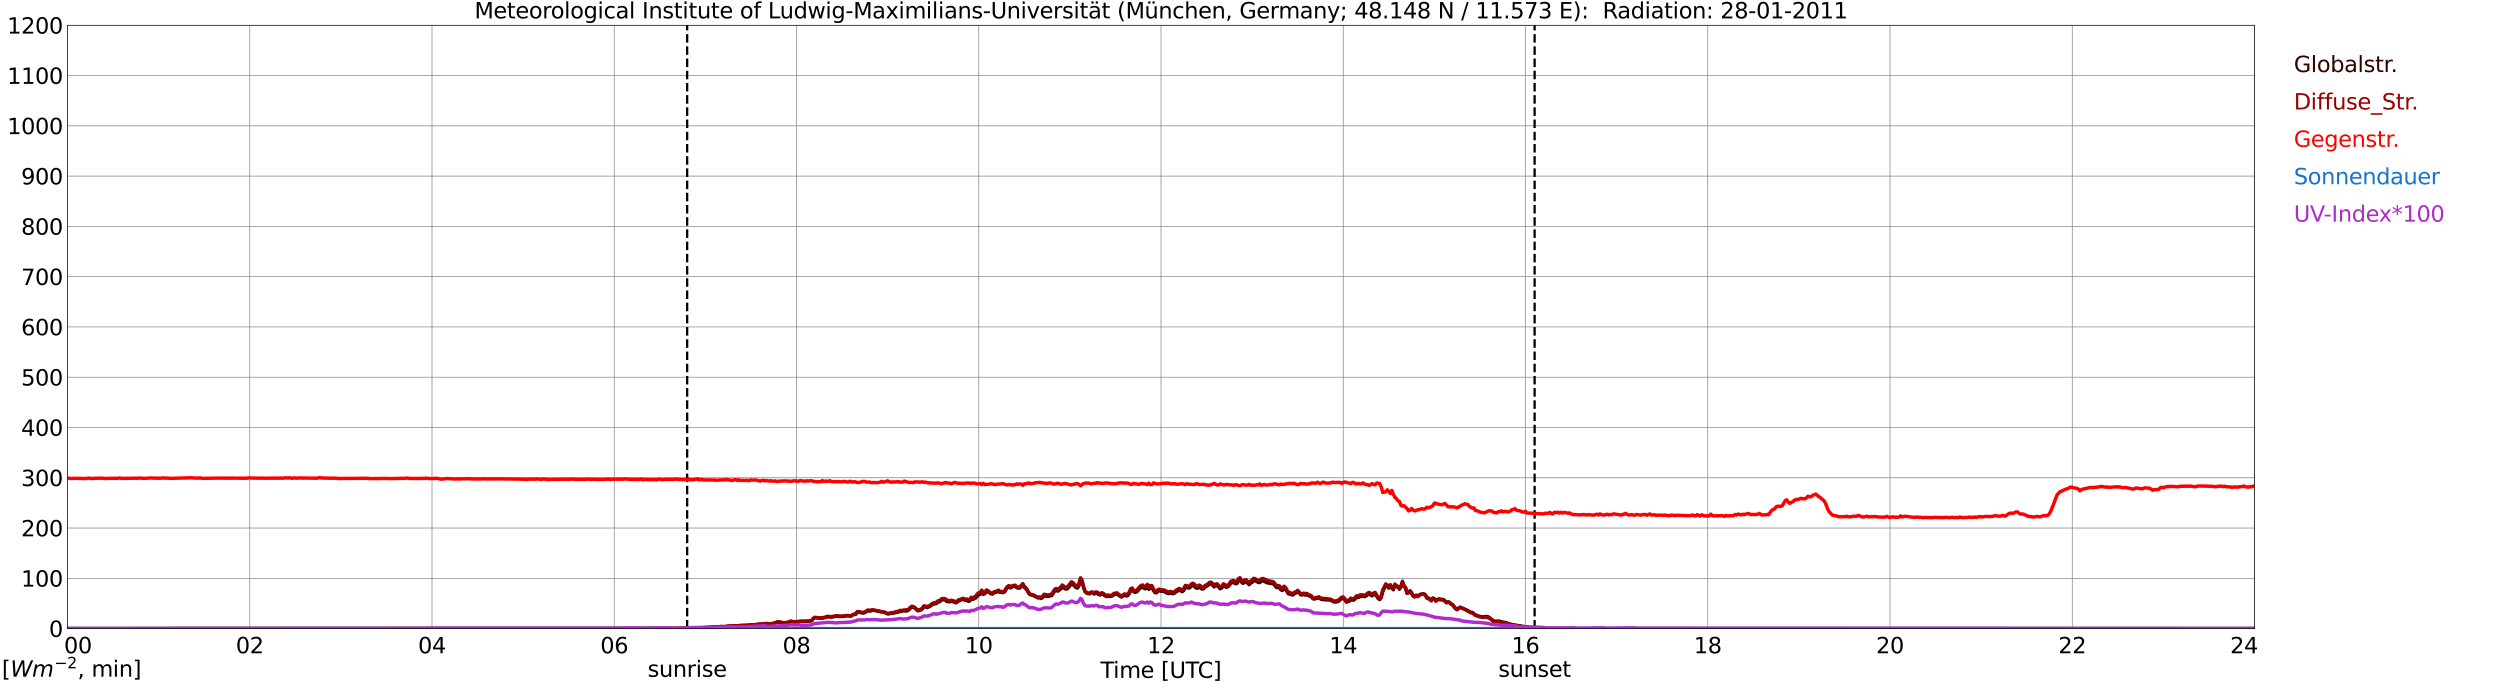 <?xml version="1.0" encoding="utf-8" standalone="no"?>
<!DOCTYPE svg PUBLIC "-//W3C//DTD SVG 1.1//EN"
  "http://www.w3.org/Graphics/SVG/1.1/DTD/svg11.dtd">
<svg xmlns:xlink="http://www.w3.org/1999/xlink" width="1085.4pt" height="296.64pt" viewBox="0 0 1085.4 296.64" xmlns="http://www.w3.org/2000/svg" version="1.1">
 <defs>
  <style type="text/css">*{stroke-linejoin: round; stroke-linecap: butt}</style>
 </defs>
 <g id="figure_1">
  <g id="patch_1">
   <path d="M 0 296.64 
L 1085.4 296.64 
L 1085.4 0 
L 0 0 
z
" style="fill: #ffffff"/>
  </g>
  <g id="axes_1">
   <g id="patch_2">
    <path d="M 29.306 272.909 
L 978.814 272.909 
L 978.814 10.976 
L 29.306 10.976 
z
" style="fill: #ffffff"/>
   </g>
   <g id="patch_3">
    <path d="M 978.814 272.909 
L 978.814 272.909 
L 978.814 10.976 
L 978.814 10.976 
z
" clip-path="url(#pe0b8fff5ef)" style="fill: #d3d3d3; opacity: 0.25; stroke: #d3d3d3; stroke-linejoin: miter"/>
   </g>
   <g id="matplotlib.axis_1">
    <g id="xtick_1">
     <g id="line2d_1">
      <path d="M 29.306 272.909 
L 29.306 10.976 
" clip-path="url(#pe0b8fff5ef)" style="fill: none; stroke: #808080; stroke-width: 0.3; stroke-linecap: square"/>
     </g>
     <g id="line2d_2"/>
     <g id="text_1">
      <!--    00 -->
      <g transform="translate(18.733 283.627) scale(0.095 -0.095)">
       <defs>
        <path id="DejaVuSans-20" transform="scale(0.016)"/>
        <path id="DejaVuSans-30" d="M 2034 4250 
Q 1547 4250 1301 3770 
Q 1056 3291 1056 2328 
Q 1056 1369 1301 889 
Q 1547 409 2034 409 
Q 2525 409 2770 889 
Q 3016 1369 3016 2328 
Q 3016 3291 2770 3770 
Q 2525 4250 2034 4250 
z
M 2034 4750 
Q 2819 4750 3233 4129 
Q 3647 3509 3647 2328 
Q 3647 1150 3233 529 
Q 2819 -91 2034 -91 
Q 1250 -91 836 529 
Q 422 1150 422 2328 
Q 422 3509 836 4129 
Q 1250 4750 2034 4750 
z
" transform="scale(0.016)"/>
       </defs>
       <use xlink:href="#DejaVuSans-20"/>
       <use xlink:href="#DejaVuSans-20" transform="translate(31.787 0)"/>
       <use xlink:href="#DejaVuSans-20" transform="translate(63.574 0)"/>
       <use xlink:href="#DejaVuSans-30" transform="translate(95.361 0)"/>
       <use xlink:href="#DejaVuSans-30" transform="translate(158.984 0)"/>
      </g>
     </g>
    </g>
    <g id="xtick_2">
     <g id="line2d_3">
      <path d="M 108.431 272.909 
L 108.431 10.976 
" clip-path="url(#pe0b8fff5ef)" style="fill: none; stroke: #808080; stroke-width: 0.3; stroke-linecap: square"/>
     </g>
     <g id="line2d_4"/>
     <g id="text_2">
      <!-- 02 -->
      <g transform="translate(102.387 283.627) scale(0.095 -0.095)">
       <defs>
        <path id="DejaVuSans-32" d="M 1228 531 
L 3431 531 
L 3431 0 
L 469 0 
L 469 531 
Q 828 903 1448 1529 
Q 2069 2156 2228 2338 
Q 2531 2678 2651 2914 
Q 2772 3150 2772 3378 
Q 2772 3750 2511 3984 
Q 2250 4219 1831 4219 
Q 1534 4219 1204 4116 
Q 875 4013 500 3803 
L 500 4441 
Q 881 4594 1212 4672 
Q 1544 4750 1819 4750 
Q 2544 4750 2975 4387 
Q 3406 4025 3406 3419 
Q 3406 3131 3298 2873 
Q 3191 2616 2906 2266 
Q 2828 2175 2409 1742 
Q 1991 1309 1228 531 
z
" transform="scale(0.016)"/>
       </defs>
       <use xlink:href="#DejaVuSans-30"/>
       <use xlink:href="#DejaVuSans-32" transform="translate(63.623 0)"/>
      </g>
     </g>
    </g>
    <g id="xtick_3">
     <g id="line2d_5">
      <path d="M 187.557 272.909 
L 187.557 10.976 
" clip-path="url(#pe0b8fff5ef)" style="fill: none; stroke: #808080; stroke-width: 0.3; stroke-linecap: square"/>
     </g>
     <g id="line2d_6"/>
     <g id="text_3">
      <!-- 04 -->
      <g transform="translate(181.513 283.627) scale(0.095 -0.095)">
       <defs>
        <path id="DejaVuSans-34" d="M 2419 4116 
L 825 1625 
L 2419 1625 
L 2419 4116 
z
M 2253 4666 
L 3047 4666 
L 3047 1625 
L 3713 1625 
L 3713 1100 
L 3047 1100 
L 3047 0 
L 2419 0 
L 2419 1100 
L 313 1100 
L 313 1709 
L 2253 4666 
z
" transform="scale(0.016)"/>
       </defs>
       <use xlink:href="#DejaVuSans-30"/>
       <use xlink:href="#DejaVuSans-34" transform="translate(63.623 0)"/>
      </g>
     </g>
    </g>
    <g id="xtick_4">
     <g id="line2d_7">
      <path d="M 266.683 272.909 
L 266.683 10.976 
" clip-path="url(#pe0b8fff5ef)" style="fill: none; stroke: #808080; stroke-width: 0.3; stroke-linecap: square"/>
     </g>
     <g id="line2d_8"/>
     <g id="text_4">
      <!-- 06 -->
      <g transform="translate(260.638 283.627) scale(0.095 -0.095)">
       <defs>
        <path id="DejaVuSans-36" d="M 2113 2584 
Q 1688 2584 1439 2293 
Q 1191 2003 1191 1497 
Q 1191 994 1439 701 
Q 1688 409 2113 409 
Q 2538 409 2786 701 
Q 3034 994 3034 1497 
Q 3034 2003 2786 2293 
Q 2538 2584 2113 2584 
z
M 3366 4563 
L 3366 3988 
Q 3128 4100 2886 4159 
Q 2644 4219 2406 4219 
Q 1781 4219 1451 3797 
Q 1122 3375 1075 2522 
Q 1259 2794 1537 2939 
Q 1816 3084 2150 3084 
Q 2853 3084 3261 2657 
Q 3669 2231 3669 1497 
Q 3669 778 3244 343 
Q 2819 -91 2113 -91 
Q 1303 -91 875 529 
Q 447 1150 447 2328 
Q 447 3434 972 4092 
Q 1497 4750 2381 4750 
Q 2619 4750 2861 4703 
Q 3103 4656 3366 4563 
z
" transform="scale(0.016)"/>
       </defs>
       <use xlink:href="#DejaVuSans-30"/>
       <use xlink:href="#DejaVuSans-36" transform="translate(63.623 0)"/>
      </g>
     </g>
    </g>
    <g id="xtick_5">
     <g id="line2d_9">
      <path d="M 345.808 272.909 
L 345.808 10.976 
" clip-path="url(#pe0b8fff5ef)" style="fill: none; stroke: #808080; stroke-width: 0.3; stroke-linecap: square"/>
     </g>
     <g id="line2d_10"/>
     <g id="text_5">
      <!-- 08 -->
      <g transform="translate(339.764 283.627) scale(0.095 -0.095)">
       <defs>
        <path id="DejaVuSans-38" d="M 2034 2216 
Q 1584 2216 1326 1975 
Q 1069 1734 1069 1313 
Q 1069 891 1326 650 
Q 1584 409 2034 409 
Q 2484 409 2743 651 
Q 3003 894 3003 1313 
Q 3003 1734 2745 1975 
Q 2488 2216 2034 2216 
z
M 1403 2484 
Q 997 2584 770 2862 
Q 544 3141 544 3541 
Q 544 4100 942 4425 
Q 1341 4750 2034 4750 
Q 2731 4750 3128 4425 
Q 3525 4100 3525 3541 
Q 3525 3141 3298 2862 
Q 3072 2584 2669 2484 
Q 3125 2378 3379 2068 
Q 3634 1759 3634 1313 
Q 3634 634 3220 271 
Q 2806 -91 2034 -91 
Q 1263 -91 848 271 
Q 434 634 434 1313 
Q 434 1759 690 2068 
Q 947 2378 1403 2484 
z
M 1172 3481 
Q 1172 3119 1398 2916 
Q 1625 2713 2034 2713 
Q 2441 2713 2670 2916 
Q 2900 3119 2900 3481 
Q 2900 3844 2670 4047 
Q 2441 4250 2034 4250 
Q 1625 4250 1398 4047 
Q 1172 3844 1172 3481 
z
" transform="scale(0.016)"/>
       </defs>
       <use xlink:href="#DejaVuSans-30"/>
       <use xlink:href="#DejaVuSans-38" transform="translate(63.623 0)"/>
      </g>
     </g>
    </g>
    <g id="xtick_6">
     <g id="line2d_11">
      <path d="M 424.934 272.909 
L 424.934 10.976 
" clip-path="url(#pe0b8fff5ef)" style="fill: none; stroke: #808080; stroke-width: 0.3; stroke-linecap: square"/>
     </g>
     <g id="line2d_12"/>
     <g id="text_6">
      <!-- 10 -->
      <g transform="translate(418.89 283.627) scale(0.095 -0.095)">
       <defs>
        <path id="DejaVuSans-31" d="M 794 531 
L 1825 531 
L 1825 4091 
L 703 3866 
L 703 4441 
L 1819 4666 
L 2450 4666 
L 2450 531 
L 3481 531 
L 3481 0 
L 794 0 
L 794 531 
z
" transform="scale(0.016)"/>
       </defs>
       <use xlink:href="#DejaVuSans-31"/>
       <use xlink:href="#DejaVuSans-30" transform="translate(63.623 0)"/>
      </g>
     </g>
    </g>
    <g id="xtick_7">
     <g id="line2d_13">
      <path d="M 504.06 272.909 
L 504.06 10.976 
" clip-path="url(#pe0b8fff5ef)" style="fill: none; stroke: #808080; stroke-width: 0.3; stroke-linecap: square"/>
     </g>
     <g id="line2d_14"/>
     <g id="text_7">
      <!-- 12 -->
      <g transform="translate(498.015 283.627) scale(0.095 -0.095)">
       <use xlink:href="#DejaVuSans-31"/>
       <use xlink:href="#DejaVuSans-32" transform="translate(63.623 0)"/>
      </g>
     </g>
    </g>
    <g id="xtick_8">
     <g id="line2d_15">
      <path d="M 583.185 272.909 
L 583.185 10.976 
" clip-path="url(#pe0b8fff5ef)" style="fill: none; stroke: #808080; stroke-width: 0.3; stroke-linecap: square"/>
     </g>
     <g id="line2d_16"/>
     <g id="text_8">
      <!-- 14 -->
      <g transform="translate(577.141 283.627) scale(0.095 -0.095)">
       <use xlink:href="#DejaVuSans-31"/>
       <use xlink:href="#DejaVuSans-34" transform="translate(63.623 0)"/>
      </g>
     </g>
    </g>
    <g id="xtick_9">
     <g id="line2d_17">
      <path d="M 662.311 272.909 
L 662.311 10.976 
" clip-path="url(#pe0b8fff5ef)" style="fill: none; stroke: #808080; stroke-width: 0.3; stroke-linecap: square"/>
     </g>
     <g id="line2d_18"/>
     <g id="text_9">
      <!-- 16 -->
      <g transform="translate(656.267 283.627) scale(0.095 -0.095)">
       <use xlink:href="#DejaVuSans-31"/>
       <use xlink:href="#DejaVuSans-36" transform="translate(63.623 0)"/>
      </g>
     </g>
    </g>
    <g id="xtick_10">
     <g id="line2d_19">
      <path d="M 741.437 272.909 
L 741.437 10.976 
" clip-path="url(#pe0b8fff5ef)" style="fill: none; stroke: #808080; stroke-width: 0.3; stroke-linecap: square"/>
     </g>
     <g id="line2d_20"/>
     <g id="text_10">
      <!-- 18 -->
      <g transform="translate(735.392 283.627) scale(0.095 -0.095)">
       <use xlink:href="#DejaVuSans-31"/>
       <use xlink:href="#DejaVuSans-38" transform="translate(63.623 0)"/>
      </g>
     </g>
    </g>
    <g id="xtick_11">
     <g id="line2d_21">
      <path d="M 820.562 272.909 
L 820.562 10.976 
" clip-path="url(#pe0b8fff5ef)" style="fill: none; stroke: #808080; stroke-width: 0.3; stroke-linecap: square"/>
     </g>
     <g id="line2d_22"/>
     <g id="text_11">
      <!-- 20 -->
      <g transform="translate(814.518 283.627) scale(0.095 -0.095)">
       <use xlink:href="#DejaVuSans-32"/>
       <use xlink:href="#DejaVuSans-30" transform="translate(63.623 0)"/>
      </g>
     </g>
    </g>
    <g id="xtick_12">
     <g id="line2d_23">
      <path d="M 899.688 272.909 
L 899.688 10.976 
" clip-path="url(#pe0b8fff5ef)" style="fill: none; stroke: #808080; stroke-width: 0.3; stroke-linecap: square"/>
     </g>
     <g id="line2d_24"/>
     <g id="text_12">
      <!-- 22 -->
      <g transform="translate(893.644 283.627) scale(0.095 -0.095)">
       <use xlink:href="#DejaVuSans-32"/>
       <use xlink:href="#DejaVuSans-32" transform="translate(63.623 0)"/>
      </g>
     </g>
    </g>
    <g id="xtick_13">
     <g id="line2d_25">
      <path d="M 978.814 272.909 
L 978.814 10.976 
" clip-path="url(#pe0b8fff5ef)" style="fill: none; stroke: #808080; stroke-width: 0.3; stroke-linecap: square"/>
     </g>
     <g id="line2d_26"/>
     <g id="text_13">
      <!-- 24    -->
      <g transform="translate(968.241 283.627) scale(0.095 -0.095)">
       <use xlink:href="#DejaVuSans-32"/>
       <use xlink:href="#DejaVuSans-34" transform="translate(63.623 0)"/>
       <use xlink:href="#DejaVuSans-20" transform="translate(127.246 0)"/>
       <use xlink:href="#DejaVuSans-20" transform="translate(159.033 0)"/>
       <use xlink:href="#DejaVuSans-20" transform="translate(190.82 0)"/>
      </g>
     </g>
    </g>
    <g id="text_14">
     <!-- Time [UTC] -->
     <g transform="translate(477.806 294.322) scale(0.095 -0.095)">
      <defs>
       <path id="DejaVuSans-54" d="M -19 4666 
L 3928 4666 
L 3928 4134 
L 2272 4134 
L 2272 0 
L 1638 0 
L 1638 4134 
L -19 4134 
L -19 4666 
z
" transform="scale(0.016)"/>
       <path id="DejaVuSans-69" d="M 603 3500 
L 1178 3500 
L 1178 0 
L 603 0 
L 603 3500 
z
M 603 4863 
L 1178 4863 
L 1178 4134 
L 603 4134 
L 603 4863 
z
" transform="scale(0.016)"/>
       <path id="DejaVuSans-6d" d="M 3328 2828 
Q 3544 3216 3844 3400 
Q 4144 3584 4550 3584 
Q 5097 3584 5394 3201 
Q 5691 2819 5691 2113 
L 5691 0 
L 5113 0 
L 5113 2094 
Q 5113 2597 4934 2840 
Q 4756 3084 4391 3084 
Q 3944 3084 3684 2787 
Q 3425 2491 3425 1978 
L 3425 0 
L 2847 0 
L 2847 2094 
Q 2847 2600 2669 2842 
Q 2491 3084 2119 3084 
Q 1678 3084 1418 2786 
Q 1159 2488 1159 1978 
L 1159 0 
L 581 0 
L 581 3500 
L 1159 3500 
L 1159 2956 
Q 1356 3278 1631 3431 
Q 1906 3584 2284 3584 
Q 2666 3584 2933 3390 
Q 3200 3197 3328 2828 
z
" transform="scale(0.016)"/>
       <path id="DejaVuSans-65" d="M 3597 1894 
L 3597 1613 
L 953 1613 
Q 991 1019 1311 708 
Q 1631 397 2203 397 
Q 2534 397 2845 478 
Q 3156 559 3463 722 
L 3463 178 
Q 3153 47 2828 -22 
Q 2503 -91 2169 -91 
Q 1331 -91 842 396 
Q 353 884 353 1716 
Q 353 2575 817 3079 
Q 1281 3584 2069 3584 
Q 2775 3584 3186 3129 
Q 3597 2675 3597 1894 
z
M 3022 2063 
Q 3016 2534 2758 2815 
Q 2500 3097 2075 3097 
Q 1594 3097 1305 2825 
Q 1016 2553 972 2059 
L 3022 2063 
z
" transform="scale(0.016)"/>
       <path id="DejaVuSans-5b" d="M 550 4863 
L 1875 4863 
L 1875 4416 
L 1125 4416 
L 1125 -397 
L 1875 -397 
L 1875 -844 
L 550 -844 
L 550 4863 
z
" transform="scale(0.016)"/>
       <path id="DejaVuSans-55" d="M 556 4666 
L 1191 4666 
L 1191 1831 
Q 1191 1081 1462 751 
Q 1734 422 2344 422 
Q 2950 422 3222 751 
Q 3494 1081 3494 1831 
L 3494 4666 
L 4128 4666 
L 4128 1753 
Q 4128 841 3676 375 
Q 3225 -91 2344 -91 
Q 1459 -91 1007 375 
Q 556 841 556 1753 
L 556 4666 
z
" transform="scale(0.016)"/>
       <path id="DejaVuSans-43" d="M 4122 4306 
L 4122 3641 
Q 3803 3938 3442 4084 
Q 3081 4231 2675 4231 
Q 1875 4231 1450 3742 
Q 1025 3253 1025 2328 
Q 1025 1406 1450 917 
Q 1875 428 2675 428 
Q 3081 428 3442 575 
Q 3803 722 4122 1019 
L 4122 359 
Q 3791 134 3420 21 
Q 3050 -91 2638 -91 
Q 1578 -91 968 557 
Q 359 1206 359 2328 
Q 359 3453 968 4101 
Q 1578 4750 2638 4750 
Q 3056 4750 3426 4639 
Q 3797 4528 4122 4306 
z
" transform="scale(0.016)"/>
       <path id="DejaVuSans-5d" d="M 1947 4863 
L 1947 -844 
L 622 -844 
L 622 -397 
L 1369 -397 
L 1369 4416 
L 622 4416 
L 622 4863 
L 1947 4863 
z
" transform="scale(0.016)"/>
      </defs>
      <use xlink:href="#DejaVuSans-54"/>
      <use xlink:href="#DejaVuSans-69" transform="translate(57.959 0)"/>
      <use xlink:href="#DejaVuSans-6d" transform="translate(85.742 0)"/>
      <use xlink:href="#DejaVuSans-65" transform="translate(183.154 0)"/>
      <use xlink:href="#DejaVuSans-20" transform="translate(244.678 0)"/>
      <use xlink:href="#DejaVuSans-5b" transform="translate(276.465 0)"/>
      <use xlink:href="#DejaVuSans-55" transform="translate(315.479 0)"/>
      <use xlink:href="#DejaVuSans-54" transform="translate(388.672 0)"/>
      <use xlink:href="#DejaVuSans-43" transform="translate(443.881 0)"/>
      <use xlink:href="#DejaVuSans-5d" transform="translate(513.705 0)"/>
     </g>
    </g>
   </g>
   <g id="matplotlib.axis_2">
    <g id="ytick_1">
     <g id="line2d_27">
      <path d="M 29.306 272.909 
L 978.814 272.909 
" clip-path="url(#pe0b8fff5ef)" style="fill: none; stroke: #808080; stroke-width: 0.3; stroke-linecap: square"/>
     </g>
     <g id="line2d_28"/>
     <g id="text_15">
      <!-- 0 -->
      <g transform="translate(21.261 276.518) scale(0.095 -0.095)">
       <use xlink:href="#DejaVuSans-30"/>
      </g>
     </g>
    </g>
    <g id="ytick_2">
     <g id="line2d_29">
      <path d="M 29.306 251.081 
L 978.814 251.081 
" clip-path="url(#pe0b8fff5ef)" style="fill: none; stroke: #808080; stroke-width: 0.3; stroke-linecap: square"/>
     </g>
     <g id="line2d_30"/>
     <g id="text_16">
      <!-- 100 -->
      <g transform="translate(9.173 254.69) scale(0.095 -0.095)">
       <use xlink:href="#DejaVuSans-31"/>
       <use xlink:href="#DejaVuSans-30" transform="translate(63.623 0)"/>
       <use xlink:href="#DejaVuSans-30" transform="translate(127.246 0)"/>
      </g>
     </g>
    </g>
    <g id="ytick_3">
     <g id="line2d_31">
      <path d="M 29.306 229.253 
L 978.814 229.253 
" clip-path="url(#pe0b8fff5ef)" style="fill: none; stroke: #808080; stroke-width: 0.3; stroke-linecap: square"/>
     </g>
     <g id="line2d_32"/>
     <g id="text_17">
      <!-- 200 -->
      <g transform="translate(9.173 232.863) scale(0.095 -0.095)">
       <use xlink:href="#DejaVuSans-32"/>
       <use xlink:href="#DejaVuSans-30" transform="translate(63.623 0)"/>
       <use xlink:href="#DejaVuSans-30" transform="translate(127.246 0)"/>
      </g>
     </g>
    </g>
    <g id="ytick_4">
     <g id="line2d_33">
      <path d="M 29.306 207.426 
L 978.814 207.426 
" clip-path="url(#pe0b8fff5ef)" style="fill: none; stroke: #808080; stroke-width: 0.3; stroke-linecap: square"/>
     </g>
     <g id="line2d_34"/>
     <g id="text_18">
      <!-- 300 -->
      <g transform="translate(9.173 211.035) scale(0.095 -0.095)">
       <defs>
        <path id="DejaVuSans-33" d="M 2597 2516 
Q 3050 2419 3304 2112 
Q 3559 1806 3559 1356 
Q 3559 666 3084 287 
Q 2609 -91 1734 -91 
Q 1441 -91 1130 -33 
Q 819 25 488 141 
L 488 750 
Q 750 597 1062 519 
Q 1375 441 1716 441 
Q 2309 441 2620 675 
Q 2931 909 2931 1356 
Q 2931 1769 2642 2001 
Q 2353 2234 1838 2234 
L 1294 2234 
L 1294 2753 
L 1863 2753 
Q 2328 2753 2575 2939 
Q 2822 3125 2822 3475 
Q 2822 3834 2567 4026 
Q 2313 4219 1838 4219 
Q 1578 4219 1281 4162 
Q 984 4106 628 3988 
L 628 4550 
Q 988 4650 1302 4700 
Q 1616 4750 1894 4750 
Q 2613 4750 3031 4423 
Q 3450 4097 3450 3541 
Q 3450 3153 3228 2886 
Q 3006 2619 2597 2516 
z
" transform="scale(0.016)"/>
       </defs>
       <use xlink:href="#DejaVuSans-33"/>
       <use xlink:href="#DejaVuSans-30" transform="translate(63.623 0)"/>
       <use xlink:href="#DejaVuSans-30" transform="translate(127.246 0)"/>
      </g>
     </g>
    </g>
    <g id="ytick_5">
     <g id="line2d_35">
      <path d="M 29.306 185.598 
L 978.814 185.598 
" clip-path="url(#pe0b8fff5ef)" style="fill: none; stroke: #808080; stroke-width: 0.3; stroke-linecap: square"/>
     </g>
     <g id="line2d_36"/>
     <g id="text_19">
      <!-- 400 -->
      <g transform="translate(9.173 189.207) scale(0.095 -0.095)">
       <use xlink:href="#DejaVuSans-34"/>
       <use xlink:href="#DejaVuSans-30" transform="translate(63.623 0)"/>
       <use xlink:href="#DejaVuSans-30" transform="translate(127.246 0)"/>
      </g>
     </g>
    </g>
    <g id="ytick_6">
     <g id="line2d_37">
      <path d="M 29.306 163.77 
L 978.814 163.77 
" clip-path="url(#pe0b8fff5ef)" style="fill: none; stroke: #808080; stroke-width: 0.3; stroke-linecap: square"/>
     </g>
     <g id="line2d_38"/>
     <g id="text_20">
      <!-- 500 -->
      <g transform="translate(9.173 167.379) scale(0.095 -0.095)">
       <defs>
        <path id="DejaVuSans-35" d="M 691 4666 
L 3169 4666 
L 3169 4134 
L 1269 4134 
L 1269 2991 
Q 1406 3038 1543 3061 
Q 1681 3084 1819 3084 
Q 2600 3084 3056 2656 
Q 3513 2228 3513 1497 
Q 3513 744 3044 326 
Q 2575 -91 1722 -91 
Q 1428 -91 1123 -41 
Q 819 9 494 109 
L 494 744 
Q 775 591 1075 516 
Q 1375 441 1709 441 
Q 2250 441 2565 725 
Q 2881 1009 2881 1497 
Q 2881 1984 2565 2268 
Q 2250 2553 1709 2553 
Q 1456 2553 1204 2497 
Q 953 2441 691 2322 
L 691 4666 
z
" transform="scale(0.016)"/>
       </defs>
       <use xlink:href="#DejaVuSans-35"/>
       <use xlink:href="#DejaVuSans-30" transform="translate(63.623 0)"/>
       <use xlink:href="#DejaVuSans-30" transform="translate(127.246 0)"/>
      </g>
     </g>
    </g>
    <g id="ytick_7">
     <g id="line2d_39">
      <path d="M 29.306 141.942 
L 978.814 141.942 
" clip-path="url(#pe0b8fff5ef)" style="fill: none; stroke: #808080; stroke-width: 0.3; stroke-linecap: square"/>
     </g>
     <g id="line2d_40"/>
     <g id="text_21">
      <!-- 600 -->
      <g transform="translate(9.173 145.551) scale(0.095 -0.095)">
       <use xlink:href="#DejaVuSans-36"/>
       <use xlink:href="#DejaVuSans-30" transform="translate(63.623 0)"/>
       <use xlink:href="#DejaVuSans-30" transform="translate(127.246 0)"/>
      </g>
     </g>
    </g>
    <g id="ytick_8">
     <g id="line2d_41">
      <path d="M 29.306 120.114 
L 978.814 120.114 
" clip-path="url(#pe0b8fff5ef)" style="fill: none; stroke: #808080; stroke-width: 0.3; stroke-linecap: square"/>
     </g>
     <g id="line2d_42"/>
     <g id="text_22">
      <!-- 700 -->
      <g transform="translate(9.173 123.724) scale(0.095 -0.095)">
       <defs>
        <path id="DejaVuSans-37" d="M 525 4666 
L 3525 4666 
L 3525 4397 
L 1831 0 
L 1172 0 
L 2766 4134 
L 525 4134 
L 525 4666 
z
" transform="scale(0.016)"/>
       </defs>
       <use xlink:href="#DejaVuSans-37"/>
       <use xlink:href="#DejaVuSans-30" transform="translate(63.623 0)"/>
       <use xlink:href="#DejaVuSans-30" transform="translate(127.246 0)"/>
      </g>
     </g>
    </g>
    <g id="ytick_9">
     <g id="line2d_43">
      <path d="M 29.306 98.287 
L 978.814 98.287 
" clip-path="url(#pe0b8fff5ef)" style="fill: none; stroke: #808080; stroke-width: 0.3; stroke-linecap: square"/>
     </g>
     <g id="line2d_44"/>
     <g id="text_23">
      <!-- 800 -->
      <g transform="translate(9.173 101.896) scale(0.095 -0.095)">
       <use xlink:href="#DejaVuSans-38"/>
       <use xlink:href="#DejaVuSans-30" transform="translate(63.623 0)"/>
       <use xlink:href="#DejaVuSans-30" transform="translate(127.246 0)"/>
      </g>
     </g>
    </g>
    <g id="ytick_10">
     <g id="line2d_45">
      <path d="M 29.306 76.459 
L 978.814 76.459 
" clip-path="url(#pe0b8fff5ef)" style="fill: none; stroke: #808080; stroke-width: 0.3; stroke-linecap: square"/>
     </g>
     <g id="line2d_46"/>
     <g id="text_24">
      <!-- 900 -->
      <g transform="translate(9.173 80.068) scale(0.095 -0.095)">
       <defs>
        <path id="DejaVuSans-39" d="M 703 97 
L 703 672 
Q 941 559 1184 500 
Q 1428 441 1663 441 
Q 2288 441 2617 861 
Q 2947 1281 2994 2138 
Q 2813 1869 2534 1725 
Q 2256 1581 1919 1581 
Q 1219 1581 811 2004 
Q 403 2428 403 3163 
Q 403 3881 828 4315 
Q 1253 4750 1959 4750 
Q 2769 4750 3195 4129 
Q 3622 3509 3622 2328 
Q 3622 1225 3098 567 
Q 2575 -91 1691 -91 
Q 1453 -91 1209 -44 
Q 966 3 703 97 
z
M 1959 2075 
Q 2384 2075 2632 2365 
Q 2881 2656 2881 3163 
Q 2881 3666 2632 3958 
Q 2384 4250 1959 4250 
Q 1534 4250 1286 3958 
Q 1038 3666 1038 3163 
Q 1038 2656 1286 2365 
Q 1534 2075 1959 2075 
z
" transform="scale(0.016)"/>
       </defs>
       <use xlink:href="#DejaVuSans-39"/>
       <use xlink:href="#DejaVuSans-30" transform="translate(63.623 0)"/>
       <use xlink:href="#DejaVuSans-30" transform="translate(127.246 0)"/>
      </g>
     </g>
    </g>
    <g id="ytick_11">
     <g id="line2d_47">
      <path d="M 29.306 54.631 
L 978.814 54.631 
" clip-path="url(#pe0b8fff5ef)" style="fill: none; stroke: #808080; stroke-width: 0.3; stroke-linecap: square"/>
     </g>
     <g id="line2d_48"/>
     <g id="text_25">
      <!-- 1000 -->
      <g transform="translate(3.128 58.24) scale(0.095 -0.095)">
       <use xlink:href="#DejaVuSans-31"/>
       <use xlink:href="#DejaVuSans-30" transform="translate(63.623 0)"/>
       <use xlink:href="#DejaVuSans-30" transform="translate(127.246 0)"/>
       <use xlink:href="#DejaVuSans-30" transform="translate(190.869 0)"/>
      </g>
     </g>
    </g>
    <g id="ytick_12">
     <g id="line2d_49">
      <path d="M 29.306 32.803 
L 978.814 32.803 
" clip-path="url(#pe0b8fff5ef)" style="fill: none; stroke: #808080; stroke-width: 0.3; stroke-linecap: square"/>
     </g>
     <g id="line2d_50"/>
     <g id="text_26">
      <!-- 1100 -->
      <g transform="translate(3.128 36.413) scale(0.095 -0.095)">
       <use xlink:href="#DejaVuSans-31"/>
       <use xlink:href="#DejaVuSans-31" transform="translate(63.623 0)"/>
       <use xlink:href="#DejaVuSans-30" transform="translate(127.246 0)"/>
       <use xlink:href="#DejaVuSans-30" transform="translate(190.869 0)"/>
      </g>
     </g>
    </g>
    <g id="ytick_13">
     <g id="line2d_51">
      <path d="M 29.306 10.976 
L 978.814 10.976 
" clip-path="url(#pe0b8fff5ef)" style="fill: none; stroke: #808080; stroke-width: 0.3; stroke-linecap: square"/>
     </g>
     <g id="line2d_52"/>
     <g id="text_27">
      <!-- 1200 -->
      <g transform="translate(3.128 14.585) scale(0.095 -0.095)">
       <use xlink:href="#DejaVuSans-31"/>
       <use xlink:href="#DejaVuSans-32" transform="translate(63.623 0)"/>
       <use xlink:href="#DejaVuSans-30" transform="translate(127.246 0)"/>
       <use xlink:href="#DejaVuSans-30" transform="translate(190.869 0)"/>
      </g>
     </g>
    </g>
   </g>
   <g id="line2d_53">
    <path d="M 298.333 272.909 
L 298.333 10.976 
" clip-path="url(#pe0b8fff5ef)" style="fill: none; stroke-dasharray: 3.7,1.6; stroke-dashoffset: 0; stroke: #000000"/>
   </g>
   <g id="line2d_54">
    <path d="M 666.267 272.909 
L 666.267 10.976 
" clip-path="url(#pe0b8fff5ef)" style="fill: none; stroke-dasharray: 3.7,1.6; stroke-dashoffset: 0; stroke: #000000"/>
   </g>
   <g id="line2d_55">
    <path d="M 29.306 272.909 
L 295.036 272.837 
L 298.992 272.673 
L 303.608 272.59 
L 313.499 272.016 
L 314.158 272.099 
L 316.796 271.852 
L 318.114 271.813 
L 319.433 271.813 
L 322.071 271.566 
L 324.708 271.486 
L 325.368 271.32 
L 328.665 271.32 
L 329.983 270.953 
L 330.643 271.075 
L 332.621 270.789 
L 334.599 270.992 
L 337.896 269.969 
L 338.555 270.174 
L 339.874 270.337 
L 340.533 270.42 
L 341.852 270.257 
L 342.512 270.093 
L 343.171 269.766 
L 345.149 270.052 
L 347.787 269.766 
L 349.105 269.766 
L 351.083 269.683 
L 352.402 269.519 
L 353.062 268.659 
L 353.721 268.168 
L 355.04 268.332 
L 356.359 268.412 
L 357.018 268.412 
L 359.655 267.716 
L 360.315 267.921 
L 360.974 267.921 
L 362.952 267.552 
L 364.271 267.635 
L 365.59 267.635 
L 366.909 267.552 
L 367.568 267.308 
L 369.546 267.472 
L 370.206 266.939 
L 371.524 266.692 
L 372.184 265.793 
L 372.843 265.793 
L 374.821 266.201 
L 376.14 265.588 
L 376.799 265.136 
L 377.459 265.302 
L 378.118 265.219 
L 378.777 264.972 
L 379.437 264.972 
L 380.756 265.26 
L 381.415 265.302 
L 382.074 265.546 
L 384.053 265.874 
L 385.371 266.529 
L 386.031 266.489 
L 387.349 266.16 
L 388.009 266.201 
L 388.668 265.957 
L 389.328 265.915 
L 389.987 265.751 
L 390.646 265.383 
L 391.306 265.466 
L 391.965 265.219 
L 392.624 265.177 
L 393.284 265.302 
L 393.943 265.136 
L 394.603 264.769 
L 395.262 264.073 
L 395.921 263.582 
L 396.581 263.704 
L 397.24 263.99 
L 397.899 264.686 
L 398.559 265.219 
L 399.218 264.933 
L 399.878 264.809 
L 400.537 264.237 
L 401.196 263.377 
L 401.856 263.457 
L 402.515 263.785 
L 403.834 263.213 
L 404.493 262.639 
L 405.812 262.065 
L 406.471 262.106 
L 407.131 261.41 
L 407.79 261.329 
L 409.109 260.345 
L 409.768 260.345 
L 410.428 260.508 
L 411.087 261.165 
L 411.746 261.165 
L 412.406 261.288 
L 413.065 261.002 
L 414.384 261.41 
L 415.043 261.737 
L 416.362 260.797 
L 417.022 260.633 
L 417.681 260.264 
L 418.34 260.223 
L 419 260.672 
L 419.659 260.591 
L 420.318 261.041 
L 420.978 260.919 
L 421.637 260.059 
L 422.297 260.223 
L 423.615 259.609 
L 424.275 258.83 
L 424.934 258.256 
L 425.593 258.011 
L 426.253 256.946 
L 426.912 258.011 
L 427.572 257.765 
L 428.231 256.66 
L 428.89 256.865 
L 429.55 257.396 
L 430.209 257.765 
L 430.869 257.928 
L 431.528 257.396 
L 432.847 257.029 
L 433.506 256.66 
L 434.165 257.151 
L 434.825 257.068 
L 435.484 257.315 
L 436.144 256.946 
L 436.803 255.881 
L 437.462 255.062 
L 438.122 254.857 
L 438.781 255.268 
L 439.44 254.735 
L 440.759 254.53 
L 441.419 255.104 
L 442.078 255.348 
L 442.737 255.309 
L 444.056 253.834 
L 444.716 255.062 
L 445.375 255.554 
L 446.034 256.455 
L 446.694 257.684 
L 447.353 258.256 
L 448.012 258.297 
L 448.672 258.544 
L 449.331 258.952 
L 449.991 259.199 
L 450.65 259.609 
L 451.309 259.485 
L 451.969 259.812 
L 452.628 259.485 
L 453.287 258.708 
L 454.606 258.913 
L 455.266 258.913 
L 455.925 258.625 
L 456.584 258.625 
L 457.903 256.619 
L 458.563 256.25 
L 459.222 256.66 
L 460.541 255.717 
L 461.2 254.816 
L 462.519 255.676 
L 463.178 255.759 
L 463.838 255.185 
L 464.497 254.285 
L 465.156 253.589 
L 465.816 253.753 
L 467.134 255.062 
L 467.794 255.309 
L 468.453 254.202 
L 469.113 251.664 
L 469.772 252.319 
L 470.431 255.021 
L 471.091 256.865 
L 471.75 257.479 
L 472.409 257.725 
L 473.069 257.806 
L 473.728 257.315 
L 474.388 257.396 
L 475.047 257.889 
L 475.706 257.479 
L 476.366 257.642 
L 477.025 258.134 
L 477.685 258.297 
L 478.344 257.928 
L 479.003 258.053 
L 479.663 258.625 
L 480.322 258.994 
L 480.981 258.788 
L 481.641 258.994 
L 482.3 258.913 
L 482.96 258.708 
L 483.619 258.134 
L 484.278 258.053 
L 484.938 257.848 
L 486.256 258.871 
L 486.916 259.199 
L 488.235 258.422 
L 488.894 258.666 
L 489.553 258.666 
L 490.213 257.806 
L 490.872 256.455 
L 491.532 256.045 
L 492.191 256.905 
L 492.85 257.151 
L 493.51 256.988 
L 494.828 255.512 
L 495.488 255.104 
L 496.147 254.94 
L 496.807 255.512 
L 497.466 255.554 
L 498.125 254.449 
L 498.785 255.881 
L 499.444 255.062 
L 500.103 254.857 
L 500.763 256.333 
L 501.422 257.274 
L 502.082 257.357 
L 502.741 256.66 
L 503.4 256.414 
L 504.06 256.702 
L 504.719 256.66 
L 506.038 257.068 
L 506.697 257.562 
L 507.357 257.684 
L 508.016 257.52 
L 509.335 257.765 
L 509.994 257.479 
L 510.654 256.905 
L 511.972 256.208 
L 513.291 256.865 
L 513.95 256.333 
L 514.61 255.021 
L 515.269 254.982 
L 515.929 255.309 
L 516.588 255.185 
L 517.247 254.449 
L 517.907 254.161 
L 518.566 254.571 
L 519.226 255.268 
L 519.885 255.39 
L 520.544 254.982 
L 521.204 255.185 
L 521.863 255.759 
L 522.522 255.636 
L 523.182 254.816 
L 523.841 254.53 
L 524.501 254.122 
L 525.16 253.465 
L 525.819 253.465 
L 526.479 254.039 
L 527.138 254.776 
L 527.797 254.325 
L 528.457 254.202 
L 529.776 255.595 
L 530.435 255.268 
L 531.094 254.325 
L 531.754 254.488 
L 532.413 254.982 
L 533.073 254.735 
L 533.732 254.122 
L 534.391 253.137 
L 535.051 252.932 
L 535.71 252.893 
L 536.369 253.425 
L 537.029 253.301 
L 537.688 252.196 
L 538.348 251.786 
L 539.007 252.688 
L 539.666 253.262 
L 540.326 252.768 
L 540.985 252.605 
L 541.644 253.137 
L 542.304 253.834 
L 542.963 253.137 
L 543.623 252.81 
L 544.282 252.072 
L 544.941 252.196 
L 545.601 252.441 
L 546.26 252.851 
L 546.919 252.932 
L 547.579 252.36 
L 548.238 252.196 
L 548.898 252.36 
L 550.216 253.098 
L 550.876 253.056 
L 551.535 253.342 
L 552.195 253.262 
L 552.854 253.425 
L 554.173 255.021 
L 555.491 255.185 
L 556.151 256.086 
L 556.81 256.333 
L 557.47 255.268 
L 558.129 255.636 
L 558.788 256.905 
L 559.448 257.848 
L 560.107 257.889 
L 560.766 258.256 
L 561.426 258.256 
L 562.085 257.642 
L 562.745 257.437 
L 563.404 256.782 
L 564.723 258.217 
L 565.382 258.297 
L 566.042 258.011 
L 566.701 258.38 
L 567.36 258.092 
L 568.02 258.544 
L 569.338 259.077 
L 569.998 259.937 
L 570.657 260.1 
L 571.317 259.773 
L 571.976 259.731 
L 572.635 259.568 
L 573.295 260.017 
L 573.954 260.305 
L 574.613 260.264 
L 575.273 260.428 
L 575.932 260.386 
L 577.91 260.591 
L 578.57 261.041 
L 579.229 261.329 
L 579.889 261.368 
L 580.548 261.246 
L 581.207 261.002 
L 582.526 259.854 
L 583.185 259.69 
L 583.845 260.386 
L 584.504 261.41 
L 585.164 261.246 
L 585.823 260.96 
L 586.482 260.305 
L 587.142 260.55 
L 587.801 260.508 
L 589.12 259.24 
L 589.779 259.404 
L 590.439 258.952 
L 591.098 258.952 
L 591.757 258.788 
L 592.417 259.035 
L 593.076 258.749 
L 593.736 258.217 
L 594.395 257.928 
L 595.714 258.708 
L 596.373 258.134 
L 597.032 257.928 
L 598.351 259.854 
L 599.011 260.305 
L 599.67 259.404 
L 600.329 256.824 
L 601.648 254.08 
L 602.307 254.449 
L 602.967 255.348 
L 603.626 254.244 
L 604.286 255.309 
L 604.945 256.045 
L 605.604 254.039 
L 606.264 254.652 
L 606.923 254.982 
L 607.582 255.8 
L 608.242 254.816 
L 608.901 252.768 
L 609.561 254.613 
L 610.22 255.226 
L 610.879 257.562 
L 611.539 257.396 
L 612.198 256.619 
L 612.858 257.479 
L 613.517 258.749 
L 614.176 259.116 
L 614.836 258.422 
L 615.495 258.708 
L 616.814 257.97 
L 618.133 257.806 
L 618.792 258.134 
L 619.451 259.24 
L 620.77 260.017 
L 621.429 260.508 
L 622.089 259.648 
L 622.748 259.895 
L 623.408 260.836 
L 624.067 260.345 
L 624.726 260.017 
L 626.045 260.264 
L 626.705 260.305 
L 628.023 261.574 
L 628.683 261.288 
L 629.342 261.493 
L 630.001 262.189 
L 630.661 262.475 
L 631.98 264.195 
L 632.639 264.606 
L 633.298 263.99 
L 633.958 263.621 
L 637.255 265.055 
L 638.573 265.915 
L 639.233 265.874 
L 640.552 266.98 
L 641.211 267.186 
L 641.87 267.513 
L 643.848 267.84 
L 645.167 267.677 
L 645.827 267.677 
L 646.486 268.004 
L 648.464 269.56 
L 649.123 269.724 
L 650.442 269.641 
L 651.102 269.724 
L 652.42 270.093 
L 653.739 270.296 
L 655.058 270.829 
L 657.036 271.28 
L 660.333 271.772 
L 661.652 272.016 
L 662.97 272.18 
L 666.927 272.59 
L 673.521 272.909 
L 978.154 272.909 
L 978.154 272.909 
" clip-path="url(#pe0b8fff5ef)" style="fill: none; stroke: #330000; stroke-width: 1.5; stroke-linecap: square"/>
   </g>
   <g id="line2d_56">
    <path d="M 29.306 272.909 
L 292.399 272.83 
L 296.355 272.662 
L 297.674 272.704 
L 300.311 272.621 
L 302.289 272.579 
L 303.608 272.494 
L 306.246 272.411 
L 308.883 272.37 
L 310.202 272.202 
L 311.521 272.116 
L 312.839 272.034 
L 313.499 271.992 
L 314.158 272.075 
L 317.455 271.697 
L 320.752 271.656 
L 321.411 271.488 
L 322.071 271.571 
L 323.39 271.488 
L 324.049 271.529 
L 326.027 271.278 
L 326.686 271.32 
L 329.983 270.901 
L 330.643 270.984 
L 332.621 270.647 
L 334.599 270.857 
L 335.918 270.647 
L 337.236 270.143 
L 337.896 269.892 
L 338.555 270.102 
L 339.215 270.143 
L 339.874 270.355 
L 341.852 270.27 
L 342.512 270.06 
L 343.171 269.683 
L 345.149 269.975 
L 345.808 269.851 
L 347.127 269.766 
L 349.105 269.724 
L 351.083 269.641 
L 351.743 269.556 
L 352.402 269.347 
L 353.062 268.465 
L 353.721 268.004 
L 356.359 268.297 
L 358.337 267.96 
L 358.996 267.668 
L 359.655 267.541 
L 360.315 267.792 
L 360.974 267.751 
L 361.634 267.583 
L 362.293 267.541 
L 362.952 267.332 
L 364.93 267.5 
L 366.909 267.373 
L 367.568 267.205 
L 368.227 267.247 
L 368.887 267.415 
L 369.546 267.373 
L 370.206 266.786 
L 370.865 266.701 
L 371.524 266.408 
L 372.184 265.527 
L 372.843 265.527 
L 374.821 265.946 
L 376.14 265.276 
L 376.799 264.813 
L 377.459 265.022 
L 378.777 264.73 
L 384.053 265.778 
L 385.371 266.367 
L 387.349 265.946 
L 388.009 265.989 
L 388.668 265.653 
L 389.987 265.4 
L 390.646 265.022 
L 391.306 265.108 
L 391.965 264.898 
L 393.943 264.73 
L 394.603 264.394 
L 395.262 263.639 
L 395.921 263.217 
L 396.581 263.385 
L 397.24 263.763 
L 397.899 264.435 
L 398.559 264.939 
L 399.218 264.645 
L 399.878 264.518 
L 400.537 263.848 
L 401.196 263.008 
L 402.515 263.344 
L 403.834 262.84 
L 404.493 262.17 
L 405.812 261.58 
L 406.471 261.58 
L 407.131 260.91 
L 407.79 260.742 
L 409.109 259.819 
L 410.428 259.943 
L 411.087 260.615 
L 411.746 260.657 
L 412.406 260.825 
L 413.065 260.574 
L 414.384 260.993 
L 415.043 261.329 
L 416.362 260.321 
L 417.022 260.238 
L 417.681 259.86 
L 418.34 259.819 
L 419 260.238 
L 419.659 260.028 
L 420.318 260.406 
L 420.978 260.238 
L 421.637 259.314 
L 422.297 259.524 
L 423.615 258.81 
L 424.275 257.887 
L 424.934 257.341 
L 425.593 257.215 
L 426.253 256.208 
L 426.912 257.592 
L 427.572 257.258 
L 428.231 256.123 
L 428.89 256.418 
L 429.55 257.005 
L 430.209 257.424 
L 430.869 257.551 
L 431.528 256.964 
L 432.847 256.586 
L 433.506 256.208 
L 434.165 256.796 
L 434.825 256.796 
L 435.484 257.005 
L 436.144 256.545 
L 436.803 255.327 
L 437.462 254.53 
L 438.122 254.235 
L 438.781 254.822 
L 439.44 254.362 
L 440.1 254.15 
L 440.759 254.067 
L 441.419 254.739 
L 442.078 254.907 
L 442.737 254.781 
L 444.056 253.395 
L 444.716 254.654 
L 445.375 255.117 
L 446.034 256.082 
L 446.694 257.383 
L 447.353 257.97 
L 448.672 258.306 
L 450.65 259.314 
L 451.309 259.146 
L 451.969 259.356 
L 452.628 258.852 
L 453.287 258.014 
L 454.606 258.265 
L 455.266 258.35 
L 455.925 258.055 
L 456.584 258.014 
L 457.903 255.831 
L 458.563 255.495 
L 459.222 255.955 
L 460.541 254.822 
L 461.2 253.984 
L 462.519 254.949 
L 463.178 254.99 
L 463.838 254.277 
L 465.156 252.598 
L 465.816 252.893 
L 467.134 254.403 
L 467.794 254.445 
L 468.453 253.227 
L 469.113 250.876 
L 469.772 251.843 
L 470.431 254.739 
L 471.091 256.627 
L 471.75 257.258 
L 473.069 257.592 
L 473.728 257.005 
L 474.388 257.047 
L 475.047 257.424 
L 475.706 257.005 
L 476.366 257.047 
L 477.025 257.592 
L 477.685 257.76 
L 478.344 257.341 
L 479.003 257.592 
L 479.663 258.182 
L 480.322 258.601 
L 480.981 258.306 
L 481.641 258.516 
L 482.3 258.474 
L 482.96 258.265 
L 483.619 257.636 
L 484.938 257.383 
L 486.256 258.433 
L 486.916 258.769 
L 488.235 257.845 
L 488.894 258.096 
L 489.553 257.97 
L 490.213 257.132 
L 490.872 255.621 
L 491.532 255.285 
L 492.191 256.291 
L 492.85 256.545 
L 493.51 256.25 
L 494.828 254.696 
L 495.488 254.15 
L 496.147 253.984 
L 496.807 254.654 
L 497.466 254.654 
L 498.125 253.689 
L 498.785 255.117 
L 499.444 254.194 
L 500.103 254.277 
L 500.763 255.746 
L 501.422 256.627 
L 502.082 256.754 
L 502.741 255.999 
L 503.4 255.787 
L 504.06 256.123 
L 504.719 256.04 
L 506.038 256.376 
L 506.697 256.922 
L 507.357 257.047 
L 508.016 256.754 
L 509.335 257.132 
L 509.994 256.878 
L 510.654 256.25 
L 511.972 255.495 
L 513.291 256.167 
L 513.95 255.536 
L 514.61 254.194 
L 515.269 254.277 
L 515.929 254.571 
L 516.588 254.362 
L 517.247 253.521 
L 517.907 253.227 
L 518.566 253.604 
L 519.226 254.403 
L 519.885 254.571 
L 520.544 254.026 
L 521.204 254.277 
L 521.863 255.032 
L 522.522 254.99 
L 523.182 254.194 
L 523.841 253.899 
L 524.501 253.438 
L 525.16 252.808 
L 525.819 252.766 
L 526.479 253.353 
L 527.138 254.109 
L 527.797 253.563 
L 528.457 253.48 
L 529.776 254.99 
L 530.435 254.53 
L 531.094 253.521 
L 531.754 253.731 
L 532.413 254.277 
L 533.073 254.109 
L 533.732 253.353 
L 534.391 252.347 
L 535.051 252.135 
L 535.71 252.094 
L 536.369 252.64 
L 537.029 252.471 
L 537.688 251.212 
L 538.348 250.834 
L 539.007 251.926 
L 539.666 252.598 
L 540.326 251.884 
L 540.985 251.716 
L 542.304 253.059 
L 542.963 252.262 
L 543.623 251.884 
L 544.282 251.088 
L 544.941 251.256 
L 546.26 252.011 
L 546.919 252.052 
L 547.579 251.297 
L 548.238 251.129 
L 549.557 251.633 
L 550.216 252.052 
L 550.876 252.094 
L 551.535 252.43 
L 552.195 252.389 
L 552.854 252.598 
L 554.173 254.194 
L 555.491 254.362 
L 556.151 255.285 
L 556.81 255.495 
L 557.47 254.53 
L 558.129 254.99 
L 558.788 256.291 
L 559.448 257.258 
L 560.107 257.215 
L 560.766 257.677 
L 561.426 257.636 
L 562.085 257.047 
L 562.745 256.878 
L 563.404 256.291 
L 564.723 257.76 
L 565.382 257.804 
L 566.042 257.509 
L 566.701 257.804 
L 567.36 257.636 
L 568.02 258.096 
L 569.338 258.642 
L 569.998 259.565 
L 570.657 259.692 
L 571.317 259.397 
L 571.976 259.356 
L 572.635 259.105 
L 573.295 259.565 
L 573.954 259.819 
L 574.613 259.775 
L 575.273 259.902 
L 575.932 259.86 
L 576.592 260.028 
L 577.251 260.07 
L 577.91 260.238 
L 578.57 260.657 
L 579.229 260.91 
L 579.889 260.91 
L 580.548 260.742 
L 581.207 260.447 
L 582.526 259.273 
L 583.185 259.188 
L 583.845 259.902 
L 584.504 260.952 
L 585.164 260.742 
L 585.823 260.364 
L 586.482 259.692 
L 587.142 260.07 
L 587.801 259.987 
L 588.46 259.188 
L 589.12 258.642 
L 589.779 258.81 
L 590.439 258.265 
L 591.757 258.265 
L 592.417 258.516 
L 593.076 258.182 
L 593.736 257.551 
L 594.395 257.215 
L 595.714 258.014 
L 596.373 257.424 
L 597.032 257.215 
L 598.351 259.356 
L 599.011 259.86 
L 599.67 258.852 
L 600.329 256.082 
L 601.648 253.521 
L 602.307 253.984 
L 602.967 254.949 
L 603.626 253.858 
L 604.286 254.949 
L 604.945 255.578 
L 605.604 253.604 
L 606.264 254.235 
L 606.923 254.613 
L 607.582 255.453 
L 608.242 254.403 
L 608.901 252.347 
L 609.561 254.277 
L 610.22 255.032 
L 610.879 257.509 
L 611.539 257.3 
L 612.198 256.459 
L 612.858 257.468 
L 613.517 258.684 
L 614.176 259.105 
L 614.836 258.769 
L 615.495 259.061 
L 616.814 258.096 
L 617.473 257.97 
L 618.133 258.014 
L 618.792 258.474 
L 619.451 259.692 
L 620.111 259.902 
L 621.429 260.866 
L 622.089 259.902 
L 622.748 260.111 
L 623.408 261.034 
L 624.067 260.532 
L 624.726 260.196 
L 625.386 260.406 
L 626.705 260.532 
L 628.023 261.707 
L 628.683 261.456 
L 629.342 261.665 
L 630.001 262.379 
L 630.661 262.63 
L 631.32 263.595 
L 631.98 264.309 
L 632.639 264.73 
L 633.298 264.099 
L 633.958 263.721 
L 635.936 264.562 
L 638.573 266.031 
L 639.233 266.114 
L 640.552 267.205 
L 641.211 267.373 
L 641.87 267.668 
L 643.848 268.087 
L 645.167 268.004 
L 645.827 268.004 
L 647.145 268.759 
L 648.464 269.892 
L 649.123 270.06 
L 649.783 269.934 
L 651.102 269.975 
L 651.761 270.228 
L 652.42 270.355 
L 653.08 270.355 
L 657.036 271.529 
L 658.355 271.612 
L 661.652 272.37 
L 663.63 272.579 
L 666.927 272.909 
L 978.154 272.909 
L 978.154 272.909 
" clip-path="url(#pe0b8fff5ef)" style="fill: none; stroke: #990000; stroke-width: 1.5; stroke-linecap: square"/>
   </g>
   <g id="line2d_57">
    <path d="M 29.306 207.701 
L 29.965 207.596 
L 31.284 207.797 
L 31.943 207.648 
L 37.218 207.779 
L 38.537 207.541 
L 39.197 207.744 
L 41.834 207.644 
L 43.153 207.596 
L 43.812 207.661 
L 44.472 207.594 
L 45.79 207.801 
L 46.45 207.681 
L 51.065 207.666 
L 51.725 207.522 
L 53.043 207.703 
L 61.615 207.576 
L 62.275 207.72 
L 65.572 207.511 
L 66.89 207.578 
L 69.528 207.622 
L 70.847 207.508 
L 71.506 207.587 
L 72.166 207.541 
L 74.144 207.694 
L 75.462 207.637 
L 83.375 207.436 
L 84.694 207.591 
L 85.353 207.515 
L 86.013 207.602 
L 86.672 207.491 
L 87.991 207.679 
L 95.244 207.57 
L 107.113 207.62 
L 107.772 207.495 
L 111.728 207.598 
L 113.707 207.585 
L 115.025 207.609 
L 122.938 207.578 
L 124.257 207.45 
L 124.916 207.578 
L 125.575 207.445 
L 126.894 207.659 
L 127.553 207.502 
L 128.872 207.62 
L 129.532 207.522 
L 131.51 207.554 
L 136.785 207.591 
L 137.444 207.657 
L 138.763 207.336 
L 139.422 207.508 
L 140.741 207.55 
L 143.379 207.609 
L 144.697 207.611 
L 146.016 207.609 
L 146.676 207.733 
L 151.291 207.705 
L 159.863 207.657 
L 160.523 207.786 
L 167.116 207.729 
L 169.754 207.777 
L 171.732 207.725 
L 173.71 207.709 
L 174.37 207.639 
L 175.029 207.694 
L 176.348 207.609 
L 177.007 207.539 
L 177.666 207.744 
L 184.26 207.703 
L 184.92 207.585 
L 185.579 207.633 
L 186.238 207.799 
L 188.876 207.725 
L 189.535 207.637 
L 191.513 208.054 
L 194.151 207.753 
L 198.107 207.991 
L 198.767 207.838 
L 199.426 207.976 
L 201.404 207.816 
L 202.063 207.893 
L 203.382 207.799 
L 205.36 207.982 
L 207.339 207.886 
L 207.998 207.982 
L 209.976 207.877 
L 211.954 207.934 
L 213.273 207.934 
L 214.592 207.871 
L 215.251 207.984 
L 215.91 207.875 
L 217.229 207.923 
L 218.548 207.84 
L 219.207 207.965 
L 221.845 207.934 
L 222.504 208.024 
L 223.164 207.875 
L 223.823 208.028 
L 225.801 207.982 
L 226.461 208.065 
L 227.12 208.024 
L 227.779 208.12 
L 231.076 207.989 
L 232.395 208.069 
L 233.054 207.877 
L 235.033 208.139 
L 235.692 207.976 
L 237.011 207.991 
L 237.67 208.17 
L 240.967 208.091 
L 242.945 208.104 
L 244.923 208.039 
L 246.242 208.104 
L 248.22 207.993 
L 250.858 208.168 
L 252.176 208.039 
L 252.836 208.152 
L 253.495 208.072 
L 254.814 208.087 
L 255.473 207.919 
L 256.133 208.141 
L 258.77 208.059 
L 259.43 208.174 
L 262.067 208.096 
L 262.726 208.144 
L 264.045 207.947 
L 264.705 208.124 
L 268.661 207.997 
L 269.32 208.093 
L 270.639 208.021 
L 271.298 207.89 
L 272.617 208.05 
L 273.277 208.115 
L 273.936 208.063 
L 274.595 208.161 
L 275.255 208.037 
L 275.914 208.214 
L 276.573 208.113 
L 277.233 208.216 
L 278.552 207.967 
L 279.211 208.307 
L 280.53 208.096 
L 281.189 208.224 
L 283.167 208.179 
L 283.827 208.301 
L 284.486 208.192 
L 285.145 208.318 
L 285.805 208.028 
L 286.464 207.991 
L 287.124 208.214 
L 288.442 208.244 
L 289.102 207.982 
L 289.761 208.174 
L 291.08 208.045 
L 291.739 208.2 
L 292.399 208.032 
L 293.058 208.098 
L 293.717 207.906 
L 294.377 208.231 
L 295.036 208.1 
L 297.014 208.307 
L 297.674 208.061 
L 298.333 208.347 
L 298.992 207.943 
L 299.652 208.358 
L 300.311 208.238 
L 300.971 208.316 
L 301.63 208.124 
L 302.289 208.102 
L 302.949 207.834 
L 303.608 208.318 
L 304.927 208.2 
L 305.586 208.392 
L 307.564 208.36 
L 308.224 208.414 
L 308.883 208.353 
L 309.543 208.419 
L 310.202 208.344 
L 310.861 208.517 
L 313.499 208.349 
L 314.818 208.331 
L 315.477 208.152 
L 316.136 208.327 
L 316.796 208.382 
L 317.455 208.589 
L 318.114 208.552 
L 318.774 208.277 
L 319.433 208.231 
L 320.093 208.591 
L 320.752 208.262 
L 321.411 208.582 
L 322.73 208.513 
L 323.39 208.644 
L 324.049 208.434 
L 324.708 208.665 
L 325.368 208.67 
L 326.027 208.329 
L 326.686 208.469 
L 328.005 208.368 
L 329.983 208.857 
L 331.302 208.493 
L 331.961 208.774 
L 332.621 208.622 
L 333.94 208.849 
L 334.599 208.683 
L 335.258 208.897 
L 335.918 208.897 
L 336.577 208.75 
L 337.236 209.076 
L 338.555 208.879 
L 341.193 208.761 
L 341.852 208.934 
L 342.512 208.836 
L 343.171 208.986 
L 345.149 208.685 
L 346.468 208.986 
L 347.127 208.722 
L 347.787 208.668 
L 348.446 208.844 
L 349.765 208.866 
L 350.424 208.761 
L 351.083 208.836 
L 351.743 208.709 
L 352.402 208.733 
L 353.062 208.975 
L 353.721 209.008 
L 355.04 209.202 
L 355.699 209.06 
L 356.359 209.165 
L 357.018 208.628 
L 357.677 209.039 
L 358.337 208.849 
L 358.996 208.945 
L 359.655 208.923 
L 360.315 208.694 
L 360.974 209.054 
L 362.293 209.187 
L 362.952 209.065 
L 363.612 209.185 
L 364.271 209.056 
L 364.93 209.185 
L 365.59 209.191 
L 366.249 209.023 
L 366.909 209.01 
L 367.568 209.226 
L 368.227 209.301 
L 368.887 208.94 
L 370.206 209.309 
L 370.865 209.098 
L 371.524 209.233 
L 372.184 209.532 
L 373.502 209.39 
L 374.162 209.06 
L 375.481 208.999 
L 376.14 209.32 
L 376.799 209.346 
L 377.459 209.253 
L 378.118 209.534 
L 378.777 209.573 
L 379.437 209.421 
L 380.096 209.606 
L 380.756 209.493 
L 381.415 209.504 
L 382.074 209.34 
L 382.734 208.971 
L 383.393 209.388 
L 385.371 208.777 
L 386.031 209.102 
L 387.349 209.386 
L 388.009 209.174 
L 388.668 209.292 
L 389.328 209.113 
L 389.987 209.108 
L 390.646 209.37 
L 391.306 209.257 
L 391.965 209.342 
L 392.624 208.879 
L 394.603 209.493 
L 395.262 209.418 
L 396.581 209.517 
L 397.24 209.183 
L 397.899 209.311 
L 398.559 209.189 
L 399.218 209.403 
L 400.537 209.189 
L 401.196 209.421 
L 401.856 209.309 
L 402.515 209.565 
L 405.812 209.785 
L 406.471 209.674 
L 407.131 209.744 
L 407.79 209.678 
L 408.45 210.034 
L 409.768 209.72 
L 410.428 209.464 
L 411.746 209.765 
L 412.406 209.776 
L 413.065 210.006 
L 414.384 209.464 
L 415.703 209.77 
L 417.022 209.835 
L 418.34 209.905 
L 419.659 209.693 
L 420.978 209.739 
L 421.637 209.896 
L 422.297 209.7 
L 422.956 209.724 
L 424.275 210.091 
L 424.934 210.091 
L 425.593 209.916 
L 426.253 210.431 
L 426.912 209.833 
L 427.572 210.368 
L 428.231 210.272 
L 428.89 210.294 
L 430.209 210.01 
L 430.869 210.121 
L 431.528 210.361 
L 435.484 209.99 
L 436.803 210.457 
L 437.462 210.543 
L 438.122 210.254 
L 439.44 210.619 
L 440.1 210.374 
L 440.759 210.466 
L 441.419 210.049 
L 442.078 210.298 
L 442.737 210.089 
L 443.397 210.189 
L 444.056 210.702 
L 444.716 210.03 
L 445.375 210.143 
L 446.034 209.805 
L 446.694 209.663 
L 447.353 210.051 
L 448.012 209.901 
L 448.672 209.916 
L 449.331 209.626 
L 451.309 209.449 
L 453.947 209.853 
L 454.606 209.888 
L 455.266 209.715 
L 455.925 209.672 
L 456.584 209.82 
L 457.244 210.099 
L 457.903 210.202 
L 458.563 209.925 
L 459.222 209.807 
L 459.881 209.96 
L 460.541 210.261 
L 462.519 209.881 
L 465.156 210.56 
L 465.816 210.278 
L 466.475 210.25 
L 467.134 209.925 
L 467.794 209.949 
L 468.453 210.307 
L 469.113 210.931 
L 470.431 209.894 
L 471.75 209.702 
L 473.069 209.809 
L 473.728 210.113 
L 475.047 209.785 
L 475.706 209.835 
L 476.366 209.523 
L 477.685 209.813 
L 478.344 209.811 
L 479.003 209.931 
L 479.663 209.735 
L 480.322 209.661 
L 483.619 210.069 
L 484.278 209.927 
L 484.938 209.955 
L 485.597 209.707 
L 486.916 209.582 
L 487.575 209.72 
L 489.553 209.722 
L 490.213 209.938 
L 490.872 210.331 
L 491.532 210.206 
L 492.191 209.84 
L 492.85 210.021 
L 493.51 210.086 
L 494.169 210.309 
L 494.828 210.161 
L 495.488 209.864 
L 497.466 210.145 
L 498.125 210.379 
L 498.785 209.731 
L 499.444 210.416 
L 500.103 210.396 
L 500.763 209.68 
L 502.741 210.156 
L 504.719 209.848 
L 505.379 209.774 
L 506.038 209.892 
L 506.697 209.739 
L 507.357 209.789 
L 508.016 210.025 
L 509.335 210.071 
L 509.994 209.962 
L 510.654 210.252 
L 512.632 210.099 
L 513.291 209.979 
L 514.61 210.392 
L 515.269 210.012 
L 515.929 210.174 
L 518.566 210.398 
L 519.226 210.049 
L 519.885 210.043 
L 520.544 210.388 
L 521.863 210.287 
L 523.182 210.318 
L 523.841 210.575 
L 525.16 210.658 
L 525.819 210.331 
L 526.479 210.298 
L 527.138 209.859 
L 528.457 210.586 
L 529.116 210.497 
L 529.776 210.084 
L 531.094 210.499 
L 531.754 210.519 
L 532.413 210.281 
L 533.732 210.49 
L 534.391 210.455 
L 535.71 210.708 
L 536.369 210.364 
L 537.029 210.582 
L 538.348 210.879 
L 539.007 210.551 
L 539.666 210.379 
L 540.985 210.652 
L 541.644 210.597 
L 542.304 210.294 
L 542.963 210.706 
L 543.623 210.551 
L 544.282 210.713 
L 544.941 210.684 
L 545.601 210.405 
L 546.26 210.499 
L 546.919 210.095 
L 547.579 210.715 
L 548.898 210.285 
L 549.557 210.615 
L 550.876 210.492 
L 551.535 210.237 
L 552.195 210.516 
L 552.854 210.174 
L 553.513 209.986 
L 554.173 210.263 
L 554.832 210.324 
L 555.491 210.51 
L 556.151 210.15 
L 556.81 210.335 
L 557.47 210.322 
L 558.129 210.099 
L 558.788 210.084 
L 559.448 209.875 
L 560.766 209.918 
L 562.085 209.89 
L 563.404 210.486 
L 564.063 210.246 
L 564.723 209.851 
L 565.382 209.986 
L 566.701 210.043 
L 567.36 210.235 
L 568.02 210.056 
L 568.679 210.025 
L 569.338 209.698 
L 569.998 209.665 
L 570.657 209.787 
L 571.317 209.794 
L 571.976 209.346 
L 572.635 209.757 
L 573.295 209.918 
L 573.954 209.456 
L 574.613 209.331 
L 575.273 209.639 
L 576.592 209.805 
L 577.251 209.654 
L 577.91 209.645 
L 578.57 209.307 
L 579.889 209.578 
L 580.548 209.416 
L 581.207 209.394 
L 581.867 209.514 
L 582.526 209.868 
L 583.185 209.429 
L 583.845 209.246 
L 586.482 209.949 
L 587.142 209.418 
L 587.801 209.514 
L 588.46 210.023 
L 589.12 210.113 
L 589.779 209.813 
L 590.439 210.123 
L 591.098 210.047 
L 591.757 209.659 
L 592.417 210.117 
L 593.076 210.409 
L 593.736 210.394 
L 594.395 210.759 
L 595.714 209.975 
L 596.373 210.337 
L 597.032 210.473 
L 597.692 209.748 
L 599.011 209.934 
L 599.67 211.374 
L 600.329 213.817 
L 601.648 213.511 
L 602.307 212.671 
L 602.967 213.371 
L 603.626 214.273 
L 604.286 212.922 
L 604.945 214.644 
L 605.604 215.901 
L 606.264 216.471 
L 606.923 217.401 
L 607.582 217.719 
L 608.242 219.402 
L 608.901 219.701 
L 609.561 219.557 
L 610.879 220.775 
L 611.539 221.793 
L 612.198 221.563 
L 612.858 220.73 
L 613.517 221.489 
L 614.176 221.81 
L 614.836 221.631 
L 615.495 221.299 
L 616.154 221.319 
L 616.814 220.948 
L 617.473 220.889 
L 618.133 221.09 
L 618.792 220.858 
L 619.451 220.252 
L 620.111 220.455 
L 621.429 220.022 
L 622.089 219.536 
L 622.748 218.425 
L 623.408 218.479 
L 624.067 218.813 
L 626.045 219.143 
L 627.364 218.584 
L 628.683 220.016 
L 629.342 219.979 
L 630.001 220.136 
L 630.661 220 
L 631.98 220.245 
L 632.639 220.496 
L 633.958 219.743 
L 634.617 219.293 
L 635.276 219.068 
L 635.936 218.708 
L 636.595 218.937 
L 637.255 219.01 
L 637.914 219.852 
L 639.233 220.618 
L 639.892 220.487 
L 640.552 221.666 
L 641.211 221.701 
L 642.53 222.306 
L 644.508 222.655 
L 645.827 222.026 
L 646.486 221.705 
L 647.805 221.932 
L 648.464 222.478 
L 649.123 222.487 
L 649.783 222.696 
L 650.442 222.168 
L 651.102 222.218 
L 651.761 221.753 
L 652.42 222.225 
L 653.739 221.963 
L 654.399 222.242 
L 655.058 222.185 
L 655.717 221.884 
L 656.377 221.304 
L 657.036 221.267 
L 657.695 220.76 
L 658.355 221.465 
L 659.014 221.688 
L 659.674 221.736 
L 660.333 221.958 
L 660.992 222.347 
L 661.652 222.354 
L 662.311 222.004 
L 662.97 222.74 
L 665.608 222.853 
L 666.267 222.967 
L 666.927 222.914 
L 668.246 223.104 
L 668.905 222.952 
L 669.564 223.142 
L 670.224 223.096 
L 670.883 222.792 
L 671.542 222.919 
L 672.202 222.838 
L 672.861 222.467 
L 673.521 222.923 
L 674.18 223.093 
L 674.839 222.404 
L 675.499 222.554 
L 676.158 222.369 
L 676.817 222.74 
L 677.477 222.399 
L 678.136 222.773 
L 678.796 222.474 
L 680.114 222.657 
L 680.774 222.816 
L 681.433 222.683 
L 682.092 223.107 
L 683.411 223.513 
L 684.071 223.375 
L 684.73 223.502 
L 686.708 223.502 
L 687.368 223.369 
L 688.686 223.558 
L 690.005 223.419 
L 690.664 223.587 
L 691.983 223.622 
L 693.302 223.238 
L 693.961 223.593 
L 694.621 223.117 
L 695.28 223.484 
L 696.599 223.63 
L 697.258 223.379 
L 697.918 223.262 
L 698.577 223.554 
L 699.236 223.349 
L 699.896 223.421 
L 700.555 223.083 
L 703.852 223.63 
L 704.511 223.279 
L 705.171 223.259 
L 705.83 222.88 
L 706.49 223.347 
L 707.149 223.65 
L 708.468 223.386 
L 709.127 223.644 
L 709.786 223.672 
L 710.446 223.373 
L 712.424 223.63 
L 713.083 223.419 
L 714.402 223.377 
L 715.062 223.72 
L 715.721 223.318 
L 716.38 223.146 
L 717.04 223.657 
L 718.358 223.475 
L 719.018 223.772 
L 719.677 223.633 
L 722.315 223.733 
L 722.974 223.591 
L 723.633 223.833 
L 724.293 223.812 
L 724.952 223.938 
L 725.612 223.602 
L 726.93 223.827 
L 728.249 223.694 
L 732.865 223.905 
L 734.184 223.855 
L 734.843 223.548 
L 735.502 223.932 
L 736.162 223.962 
L 736.821 223.417 
L 737.48 223.823 
L 738.14 223.995 
L 738.799 223.519 
L 740.118 224.017 
L 740.777 223.936 
L 741.437 224.089 
L 742.096 223.947 
L 742.756 223.231 
L 743.415 223.842 
L 744.074 223.964 
L 748.031 223.901 
L 748.69 224.207 
L 749.349 223.761 
L 750.009 223.978 
L 752.646 223.836 
L 753.306 223.379 
L 753.965 223.574 
L 754.624 223.192 
L 755.943 223.532 
L 756.602 223.264 
L 757.262 223.379 
L 759.24 222.925 
L 759.899 223.408 
L 761.218 223.382 
L 761.878 223.403 
L 763.196 223.272 
L 763.856 222.91 
L 764.515 223.397 
L 765.174 223.534 
L 766.493 223.554 
L 767.153 223.334 
L 767.812 223.469 
L 769.131 221.688 
L 769.79 221.223 
L 770.449 220.898 
L 771.109 220.059 
L 771.768 219.787 
L 773.087 219.832 
L 773.746 219.608 
L 775.065 217.353 
L 775.725 217.01 
L 776.384 218.014 
L 777.043 218.553 
L 777.703 218.11 
L 778.362 217.833 
L 779.021 217.244 
L 779.681 216.846 
L 780.34 216.888 
L 781 216.737 
L 781.659 216.368 
L 783.637 216.593 
L 784.296 216.159 
L 784.956 215.43 
L 785.615 215.696 
L 786.275 215.67 
L 786.934 215.091 
L 788.253 214.515 
L 788.912 214.969 
L 789.572 215.567 
L 790.231 215.938 
L 790.89 216.608 
L 791.55 217.043 
L 792.209 217.848 
L 792.868 219.263 
L 793.528 221.096 
L 794.187 222.172 
L 795.506 223.635 
L 797.484 224.045 
L 798.143 224.325 
L 798.803 224.303 
L 799.462 224.41 
L 800.122 224.255 
L 800.781 224.364 
L 802.1 224.152 
L 802.759 224.473 
L 804.737 224.119 
L 806.056 224.156 
L 806.715 223.751 
L 808.694 224.497 
L 810.012 224.261 
L 810.672 224.106 
L 811.331 224.453 
L 811.99 224.253 
L 812.65 224.423 
L 813.309 224.279 
L 813.969 224.266 
L 815.947 224.499 
L 817.925 224.517 
L 818.584 224.434 
L 819.244 224.174 
L 819.903 224.547 
L 820.562 224.617 
L 821.881 224.384 
L 822.541 224.543 
L 824.519 224.53 
L 825.178 223.98 
L 825.837 224.408 
L 827.156 224.119 
L 831.112 224.652 
L 831.772 224.49 
L 833.75 224.597 
L 835.069 224.755 
L 835.728 224.648 
L 838.366 224.757 
L 839.684 224.635 
L 843.641 224.724 
L 844.959 224.606 
L 846.278 224.746 
L 847.597 224.611 
L 848.916 224.752 
L 849.575 224.656 
L 850.235 224.759 
L 850.894 224.44 
L 851.553 224.713 
L 854.191 224.652 
L 854.85 224.488 
L 855.51 224.608 
L 856.828 224.591 
L 857.488 224.447 
L 858.147 224.678 
L 858.806 224.344 
L 860.125 224.327 
L 860.785 224.442 
L 862.103 224.189 
L 864.082 224.285 
L 865.4 224.13 
L 866.06 223.86 
L 868.038 224.119 
L 868.697 224.069 
L 869.357 223.735 
L 870.016 223.975 
L 870.675 224.039 
L 871.994 223.115 
L 872.653 222.794 
L 873.313 222.79 
L 873.972 222.897 
L 875.291 222.216 
L 875.95 222.281 
L 876.61 222.901 
L 877.269 223.185 
L 877.929 223.152 
L 878.588 223.264 
L 880.566 224.152 
L 882.544 224.421 
L 883.204 224.434 
L 884.522 224.194 
L 885.841 224.421 
L 886.5 224.084 
L 887.819 223.788 
L 888.479 223.953 
L 889.138 223.689 
L 889.797 222.987 
L 890.457 221.681 
L 891.775 218.392 
L 893.094 214.849 
L 894.413 213.426 
L 895.072 213.258 
L 896.391 212.588 
L 897.051 212.297 
L 897.71 212.18 
L 898.369 211.75 
L 899.029 211.472 
L 901.666 212.049 
L 902.326 212.302 
L 902.985 213.112 
L 903.644 212.592 
L 904.963 212.18 
L 906.282 211.94 
L 907.601 211.61 
L 908.919 211.678 
L 911.557 211.357 
L 912.216 211.154 
L 914.194 211.529 
L 914.854 211.376 
L 915.513 211.592 
L 919.469 211.337 
L 922.107 211.75 
L 922.766 211.61 
L 926.063 212.361 
L 926.723 212.204 
L 927.382 211.848 
L 929.36 212.16 
L 930.02 212.206 
L 931.338 211.789 
L 932.657 211.959 
L 933.316 211.95 
L 934.635 212.876 
L 935.295 212.511 
L 935.954 212.616 
L 937.273 212.455 
L 937.932 211.715 
L 938.592 211.551 
L 939.251 211.776 
L 940.57 211.278 
L 942.548 211.169 
L 945.845 211.344 
L 946.504 211.117 
L 951.12 211.075 
L 953.098 211.337 
L 954.417 210.994 
L 959.032 211.093 
L 959.692 211.167 
L 960.351 211.058 
L 961.01 211.276 
L 961.67 211.328 
L 964.307 211.014 
L 964.967 211.298 
L 965.626 211.093 
L 966.945 211.365 
L 968.264 211.398 
L 968.923 211.599 
L 969.582 211.422 
L 971.561 211.47 
L 972.879 211.239 
L 973.539 211.274 
L 974.198 211.012 
L 974.857 211.317 
L 976.176 211.529 
L 976.836 211.254 
L 977.495 211.403 
L 978.154 211.117 
L 978.154 211.117 
" clip-path="url(#pe0b8fff5ef)" style="fill: none; stroke: #ff0000; stroke-width: 1.5; stroke-linecap: square"/>
   </g>
   <g id="line2d_58">
    <path d="M 29.306 272.909 
L 978.154 272.909 
L 978.154 272.909 
" clip-path="url(#pe0b8fff5ef)" style="fill: none; stroke: #1773cc; stroke-width: 1.5; stroke-linecap: square"/>
   </g>
   <g id="line2d_59">
    <path d="M 29.306 272.909 
L 268.661 272.8 
L 273.277 272.581 
L 277.233 272.691 
L 278.552 272.8 
L 284.486 272.691 
L 286.464 272.581 
L 291.08 272.56 
L 291.739 272.778 
L 297.674 272.669 
L 299.652 272.494 
L 304.267 272.407 
L 304.927 272.625 
L 312.18 272.298 
L 313.499 272.232 
L 315.477 272.188 
L 318.114 272.101 
L 318.774 272.319 
L 326.027 271.97 
L 331.961 271.686 
L 333.28 271.927 
L 335.258 271.905 
L 342.512 271.403 
L 343.171 271.25 
L 345.149 271.359 
L 347.127 271.272 
L 347.787 271.512 
L 351.083 271.403 
L 352.402 271.272 
L 353.062 270.922 
L 354.38 270.639 
L 356.359 270.486 
L 359.655 270.159 
L 360.315 270.289 
L 361.634 270.246 
L 362.293 270.442 
L 363.612 270.377 
L 369.546 270.071 
L 370.206 269.787 
L 371.524 269.547 
L 372.184 269.176 
L 374.162 269.133 
L 375.481 269.133 
L 376.14 268.98 
L 378.118 269.045 
L 379.437 268.958 
L 382.734 269.242 
L 388.009 268.958 
L 390.646 268.543 
L 391.965 268.762 
L 393.943 268.631 
L 394.603 268.434 
L 395.262 268.085 
L 395.921 267.91 
L 397.24 268.085 
L 397.899 268.412 
L 398.559 268.5 
L 399.218 268.238 
L 399.878 268.107 
L 401.196 267.386 
L 402.515 267.496 
L 403.834 267.146 
L 404.493 266.775 
L 405.812 266.404 
L 406.471 266.732 
L 407.131 266.448 
L 407.79 266.448 
L 409.109 265.946 
L 410.428 265.902 
L 411.087 266.251 
L 412.406 266.273 
L 413.065 265.946 
L 414.384 266.011 
L 415.043 266.12 
L 417.022 265.509 
L 417.681 265.313 
L 418.34 265.247 
L 419 265.378 
L 419.659 265.225 
L 420.978 265.509 
L 421.637 265.029 
L 422.297 265.094 
L 423.615 264.723 
L 424.275 264.287 
L 424.934 264.047 
L 425.593 264.003 
L 426.253 263.436 
L 426.912 264.178 
L 427.572 263.916 
L 428.231 263.348 
L 429.55 263.632 
L 430.209 263.85 
L 430.869 263.872 
L 431.528 263.501 
L 432.847 263.348 
L 433.506 263.283 
L 434.165 263.479 
L 434.825 263.37 
L 435.484 263.676 
L 436.144 263.414 
L 436.803 262.824 
L 437.462 262.519 
L 438.122 262.453 
L 438.781 262.693 
L 439.44 262.453 
L 440.759 262.497 
L 441.419 262.912 
L 442.078 262.868 
L 442.737 262.65 
L 443.397 262.06 
L 444.056 261.798 
L 444.716 262.453 
L 445.375 262.672 
L 446.694 263.719 
L 447.353 263.872 
L 448.012 263.807 
L 449.331 264.025 
L 449.991 264.396 
L 450.65 264.571 
L 451.969 264.527 
L 453.287 263.894 
L 455.925 263.959 
L 456.584 263.785 
L 457.903 262.541 
L 458.563 262.191 
L 459.222 262.366 
L 460.541 261.864 
L 461.2 261.384 
L 461.859 261.427 
L 462.519 261.733 
L 463.178 261.842 
L 463.838 261.733 
L 465.156 260.969 
L 465.816 261.1 
L 466.475 261.471 
L 467.134 261.668 
L 467.794 261.537 
L 468.453 260.925 
L 469.113 259.747 
L 469.772 260.401 
L 470.431 261.995 
L 471.091 262.934 
L 471.75 263.152 
L 472.409 263.086 
L 473.069 263.174 
L 473.728 262.977 
L 475.047 263.086 
L 475.706 262.781 
L 476.366 262.824 
L 477.025 263.392 
L 479.003 263.414 
L 479.663 263.807 
L 480.322 263.938 
L 480.981 263.719 
L 481.641 263.807 
L 482.3 263.719 
L 482.96 263.479 
L 483.619 263.064 
L 484.938 262.934 
L 486.256 263.479 
L 486.916 263.654 
L 488.235 263.239 
L 488.894 263.326 
L 490.213 263.086 
L 490.872 262.301 
L 491.532 262.191 
L 492.191 262.737 
L 492.85 262.846 
L 493.51 262.628 
L 494.828 261.711 
L 495.488 261.406 
L 496.147 261.406 
L 496.807 261.798 
L 497.466 261.755 
L 498.125 261.34 
L 498.785 261.929 
L 499.444 261.362 
L 500.103 261.602 
L 500.763 262.366 
L 501.422 262.737 
L 502.082 262.693 
L 502.741 262.344 
L 503.4 262.344 
L 504.06 262.868 
L 505.379 262.999 
L 506.697 263.326 
L 509.335 263.348 
L 509.994 263.086 
L 510.654 262.693 
L 511.313 262.431 
L 511.972 262.301 
L 513.291 262.431 
L 514.61 261.733 
L 515.929 261.842 
L 516.588 261.689 
L 517.247 261.384 
L 518.566 261.951 
L 519.885 262.17 
L 520.544 262.126 
L 521.863 262.562 
L 523.841 262.126 
L 525.16 261.362 
L 525.819 261.406 
L 527.138 261.798 
L 527.797 261.733 
L 528.457 261.864 
L 529.776 262.388 
L 531.094 262.257 
L 533.073 262.497 
L 533.732 262.213 
L 534.391 261.777 
L 535.71 261.711 
L 536.369 261.864 
L 537.029 261.602 
L 537.688 261.056 
L 538.348 260.882 
L 539.007 261.078 
L 539.666 261.144 
L 540.326 260.969 
L 540.985 261.013 
L 541.644 261.296 
L 542.304 261.427 
L 542.963 261.209 
L 543.623 261.144 
L 544.282 261.275 
L 544.941 261.58 
L 546.919 262.017 
L 548.898 261.777 
L 549.557 261.973 
L 550.876 262.017 
L 552.195 261.929 
L 553.513 262.388 
L 555.491 262.17 
L 556.151 262.759 
L 557.47 263.479 
L 558.129 263.785 
L 558.788 264.265 
L 559.448 264.571 
L 560.766 264.745 
L 562.745 264.636 
L 563.404 264.418 
L 564.723 264.963 
L 566.042 264.767 
L 566.701 264.92 
L 567.36 264.92 
L 569.338 265.422 
L 569.998 266.077 
L 576.592 266.426 
L 577.91 266.448 
L 579.229 266.688 
L 580.548 266.579 
L 582.526 266.317 
L 583.845 267.103 
L 584.504 267.386 
L 585.823 266.884 
L 586.482 266.863 
L 587.142 267.059 
L 587.801 266.775 
L 588.46 266.339 
L 589.779 266.186 
L 590.439 266.011 
L 592.417 266.36 
L 593.076 265.88 
L 593.736 265.662 
L 594.395 265.771 
L 595.054 266.011 
L 596.373 266.295 
L 597.032 266.47 
L 597.692 266.928 
L 598.351 267.19 
L 599.011 266.928 
L 599.67 265.989 
L 600.329 265.356 
L 601.648 265.378 
L 602.967 265.487 
L 603.626 265.466 
L 604.286 265.684 
L 605.604 265.356 
L 608.901 265.356 
L 609.561 265.575 
L 611.539 265.684 
L 614.836 266.36 
L 616.814 266.535 
L 618.133 266.644 
L 622.089 267.67 
L 622.748 267.976 
L 624.067 268.107 
L 626.045 268.347 
L 628.023 268.587 
L 629.342 268.565 
L 633.958 269.242 
L 634.617 269.591 
L 639.892 270.18 
L 642.53 270.268 
L 646.486 270.726 
L 647.145 271.01 
L 652.42 271.512 
L 653.739 271.446 
L 656.377 271.643 
L 658.355 271.796 
L 659.014 272.058 
L 664.289 272.363 
L 666.267 272.254 
L 670.224 272.407 
L 670.883 272.647 
L 683.411 272.581 
L 684.071 272.8 
L 690.005 272.734 
L 692.643 272.581 
L 696.599 272.581 
L 697.258 272.8 
L 703.852 272.691 
L 705.83 272.603 
L 709.127 272.581 
L 709.786 272.603 
L 710.446 272.8 
L 978.154 272.909 
L 978.154 272.909 
" clip-path="url(#pe0b8fff5ef)" style="fill: none; stroke: #b02bcc; stroke-width: 1.5; stroke-linecap: square"/>
   </g>
   <g id="patch_4">
    <path d="M 29.306 272.909 
L 29.306 10.976 
" style="fill: none; stroke: #000000; stroke-width: 0.3; stroke-linejoin: miter; stroke-linecap: square"/>
   </g>
   <g id="patch_5">
    <path d="M 978.814 272.909 
L 978.814 10.976 
" style="fill: none; stroke: #000000; stroke-width: 0.3; stroke-linejoin: miter; stroke-linecap: square"/>
   </g>
   <g id="patch_6">
    <path d="M 29.306 272.909 
L 978.814 272.909 
" style="fill: none; stroke: #000000; stroke-width: 0.3; stroke-linejoin: miter; stroke-linecap: square"/>
   </g>
   <g id="patch_7">
    <path d="M 29.306 10.976 
L 978.814 10.976 
" style="fill: none; stroke: #000000; stroke-width: 0.3; stroke-linejoin: miter; stroke-linecap: square"/>
   </g>
   <g id="text_28">
    <!-- sunrise -->
    <g transform="translate(281.168 293.863) scale(0.095 -0.095)">
     <defs>
      <path id="DejaVuSans-73" d="M 2834 3397 
L 2834 2853 
Q 2591 2978 2328 3040 
Q 2066 3103 1784 3103 
Q 1356 3103 1142 2972 
Q 928 2841 928 2578 
Q 928 2378 1081 2264 
Q 1234 2150 1697 2047 
L 1894 2003 
Q 2506 1872 2764 1633 
Q 3022 1394 3022 966 
Q 3022 478 2636 193 
Q 2250 -91 1575 -91 
Q 1294 -91 989 -36 
Q 684 19 347 128 
L 347 722 
Q 666 556 975 473 
Q 1284 391 1588 391 
Q 1994 391 2212 530 
Q 2431 669 2431 922 
Q 2431 1156 2273 1281 
Q 2116 1406 1581 1522 
L 1381 1569 
Q 847 1681 609 1914 
Q 372 2147 372 2553 
Q 372 3047 722 3315 
Q 1072 3584 1716 3584 
Q 2034 3584 2315 3537 
Q 2597 3491 2834 3397 
z
" transform="scale(0.016)"/>
      <path id="DejaVuSans-75" d="M 544 1381 
L 544 3500 
L 1119 3500 
L 1119 1403 
Q 1119 906 1312 657 
Q 1506 409 1894 409 
Q 2359 409 2629 706 
Q 2900 1003 2900 1516 
L 2900 3500 
L 3475 3500 
L 3475 0 
L 2900 0 
L 2900 538 
Q 2691 219 2414 64 
Q 2138 -91 1772 -91 
Q 1169 -91 856 284 
Q 544 659 544 1381 
z
M 1991 3584 
L 1991 3584 
z
" transform="scale(0.016)"/>
      <path id="DejaVuSans-6e" d="M 3513 2113 
L 3513 0 
L 2938 0 
L 2938 2094 
Q 2938 2591 2744 2837 
Q 2550 3084 2163 3084 
Q 1697 3084 1428 2787 
Q 1159 2491 1159 1978 
L 1159 0 
L 581 0 
L 581 3500 
L 1159 3500 
L 1159 2956 
Q 1366 3272 1645 3428 
Q 1925 3584 2291 3584 
Q 2894 3584 3203 3211 
Q 3513 2838 3513 2113 
z
" transform="scale(0.016)"/>
      <path id="DejaVuSans-72" d="M 2631 2963 
Q 2534 3019 2420 3045 
Q 2306 3072 2169 3072 
Q 1681 3072 1420 2755 
Q 1159 2438 1159 1844 
L 1159 0 
L 581 0 
L 581 3500 
L 1159 3500 
L 1159 2956 
Q 1341 3275 1631 3429 
Q 1922 3584 2338 3584 
Q 2397 3584 2469 3576 
Q 2541 3569 2628 3553 
L 2631 2963 
z
" transform="scale(0.016)"/>
     </defs>
     <use xlink:href="#DejaVuSans-73"/>
     <use xlink:href="#DejaVuSans-75" transform="translate(52.1 0)"/>
     <use xlink:href="#DejaVuSans-6e" transform="translate(115.479 0)"/>
     <use xlink:href="#DejaVuSans-72" transform="translate(178.857 0)"/>
     <use xlink:href="#DejaVuSans-69" transform="translate(219.971 0)"/>
     <use xlink:href="#DejaVuSans-73" transform="translate(247.754 0)"/>
     <use xlink:href="#DejaVuSans-65" transform="translate(299.854 0)"/>
    </g>
   </g>
   <g id="text_29">
    <!-- sunset -->
    <g transform="translate(650.513 293.863) scale(0.095 -0.095)">
     <defs>
      <path id="DejaVuSans-74" d="M 1172 4494 
L 1172 3500 
L 2356 3500 
L 2356 3053 
L 1172 3053 
L 1172 1153 
Q 1172 725 1289 603 
Q 1406 481 1766 481 
L 2356 481 
L 2356 0 
L 1766 0 
Q 1100 0 847 248 
Q 594 497 594 1153 
L 594 3053 
L 172 3053 
L 172 3500 
L 594 3500 
L 594 4494 
L 1172 4494 
z
" transform="scale(0.016)"/>
     </defs>
     <use xlink:href="#DejaVuSans-73"/>
     <use xlink:href="#DejaVuSans-75" transform="translate(52.1 0)"/>
     <use xlink:href="#DejaVuSans-6e" transform="translate(115.479 0)"/>
     <use xlink:href="#DejaVuSans-73" transform="translate(178.857 0)"/>
     <use xlink:href="#DejaVuSans-65" transform="translate(230.957 0)"/>
     <use xlink:href="#DejaVuSans-74" transform="translate(292.48 0)"/>
    </g>
   </g>
   <g id="text_30">
    <!-- [$Wm^{-2}$, min] -->
    <g transform="translate(0.821 293.863) scale(0.095 -0.095)">
     <defs>
      <path id="DejaVuSans-Oblique-57" d="M 616 4666 
L 1228 4666 
L 1453 697 
L 3213 4666 
L 3916 4666 
L 4147 697 
L 5888 4666 
L 6528 4666 
L 4453 0 
L 3659 0 
L 3444 3891 
L 1697 0 
L 903 0 
L 616 4666 
z
" transform="scale(0.016)"/>
      <path id="DejaVuSans-Oblique-6d" d="M 5747 2113 
L 5338 0 
L 4763 0 
L 5166 2094 
Q 5191 2228 5203 2325 
Q 5216 2422 5216 2491 
Q 5216 2772 5059 2928 
Q 4903 3084 4622 3084 
Q 4203 3084 3875 2770 
Q 3547 2456 3450 1953 
L 3066 0 
L 2491 0 
L 2900 2094 
Q 2925 2209 2937 2307 
Q 2950 2406 2950 2484 
Q 2950 2769 2794 2926 
Q 2638 3084 2363 3084 
Q 1938 3084 1609 2770 
Q 1281 2456 1184 1953 
L 800 0 
L 225 0 
L 909 3500 
L 1484 3500 
L 1375 2956 
Q 1609 3263 1923 3423 
Q 2238 3584 2597 3584 
Q 2978 3584 3223 3384 
Q 3469 3184 3519 2828 
Q 3781 3197 4126 3390 
Q 4472 3584 4856 3584 
Q 5306 3584 5551 3325 
Q 5797 3066 5797 2591 
Q 5797 2488 5784 2364 
Q 5772 2241 5747 2113 
z
" transform="scale(0.016)"/>
      <path id="DejaVuSans-2212" d="M 678 2272 
L 4684 2272 
L 4684 1741 
L 678 1741 
L 678 2272 
z
" transform="scale(0.016)"/>
      <path id="DejaVuSans-2c" d="M 750 794 
L 1409 794 
L 1409 256 
L 897 -744 
L 494 -744 
L 750 256 
L 750 794 
z
" transform="scale(0.016)"/>
     </defs>
     <use xlink:href="#DejaVuSans-5b" transform="translate(0 0.766)"/>
     <use xlink:href="#DejaVuSans-Oblique-57" transform="translate(39.014 0.766)"/>
     <use xlink:href="#DejaVuSans-Oblique-6d" transform="translate(137.891 0.766)"/>
     <use xlink:href="#DejaVuSans-2212" transform="translate(239.953 39.047) scale(0.7)"/>
     <use xlink:href="#DejaVuSans-32" transform="translate(298.605 39.047) scale(0.7)"/>
     <use xlink:href="#DejaVuSans-2c" transform="translate(345.875 0.766)"/>
     <use xlink:href="#DejaVuSans-20" transform="translate(377.663 0.766)"/>
     <use xlink:href="#DejaVuSans-6d" transform="translate(409.45 0.766)"/>
     <use xlink:href="#DejaVuSans-69" transform="translate(506.862 0.766)"/>
     <use xlink:href="#DejaVuSans-6e" transform="translate(534.645 0.766)"/>
     <use xlink:href="#DejaVuSans-5d" transform="translate(598.024 0.766)"/>
    </g>
   </g>
   <g id="text_31">
    <!-- Globalstr. -->
    <g style="fill: #330000" transform="translate(995.905 31.291) scale(0.095 -0.095)">
     <defs>
      <path id="DejaVuSans-47" d="M 3809 666 
L 3809 1919 
L 2778 1919 
L 2778 2438 
L 4434 2438 
L 4434 434 
Q 4069 175 3628 42 
Q 3188 -91 2688 -91 
Q 1594 -91 976 548 
Q 359 1188 359 2328 
Q 359 3472 976 4111 
Q 1594 4750 2688 4750 
Q 3144 4750 3555 4637 
Q 3966 4525 4313 4306 
L 4313 3634 
Q 3963 3931 3569 4081 
Q 3175 4231 2741 4231 
Q 1884 4231 1454 3753 
Q 1025 3275 1025 2328 
Q 1025 1384 1454 906 
Q 1884 428 2741 428 
Q 3075 428 3337 486 
Q 3600 544 3809 666 
z
" transform="scale(0.016)"/>
      <path id="DejaVuSans-6c" d="M 603 4863 
L 1178 4863 
L 1178 0 
L 603 0 
L 603 4863 
z
" transform="scale(0.016)"/>
      <path id="DejaVuSans-6f" d="M 1959 3097 
Q 1497 3097 1228 2736 
Q 959 2375 959 1747 
Q 959 1119 1226 758 
Q 1494 397 1959 397 
Q 2419 397 2687 759 
Q 2956 1122 2956 1747 
Q 2956 2369 2687 2733 
Q 2419 3097 1959 3097 
z
M 1959 3584 
Q 2709 3584 3137 3096 
Q 3566 2609 3566 1747 
Q 3566 888 3137 398 
Q 2709 -91 1959 -91 
Q 1206 -91 779 398 
Q 353 888 353 1747 
Q 353 2609 779 3096 
Q 1206 3584 1959 3584 
z
" transform="scale(0.016)"/>
      <path id="DejaVuSans-62" d="M 3116 1747 
Q 3116 2381 2855 2742 
Q 2594 3103 2138 3103 
Q 1681 3103 1420 2742 
Q 1159 2381 1159 1747 
Q 1159 1113 1420 752 
Q 1681 391 2138 391 
Q 2594 391 2855 752 
Q 3116 1113 3116 1747 
z
M 1159 2969 
Q 1341 3281 1617 3432 
Q 1894 3584 2278 3584 
Q 2916 3584 3314 3078 
Q 3713 2572 3713 1747 
Q 3713 922 3314 415 
Q 2916 -91 2278 -91 
Q 1894 -91 1617 61 
Q 1341 213 1159 525 
L 1159 0 
L 581 0 
L 581 4863 
L 1159 4863 
L 1159 2969 
z
" transform="scale(0.016)"/>
      <path id="DejaVuSans-61" d="M 2194 1759 
Q 1497 1759 1228 1600 
Q 959 1441 959 1056 
Q 959 750 1161 570 
Q 1363 391 1709 391 
Q 2188 391 2477 730 
Q 2766 1069 2766 1631 
L 2766 1759 
L 2194 1759 
z
M 3341 1997 
L 3341 0 
L 2766 0 
L 2766 531 
Q 2569 213 2275 61 
Q 1981 -91 1556 -91 
Q 1019 -91 701 211 
Q 384 513 384 1019 
Q 384 1609 779 1909 
Q 1175 2209 1959 2209 
L 2766 2209 
L 2766 2266 
Q 2766 2663 2505 2880 
Q 2244 3097 1772 3097 
Q 1472 3097 1187 3025 
Q 903 2953 641 2809 
L 641 3341 
Q 956 3463 1253 3523 
Q 1550 3584 1831 3584 
Q 2591 3584 2966 3190 
Q 3341 2797 3341 1997 
z
" transform="scale(0.016)"/>
      <path id="DejaVuSans-2e" d="M 684 794 
L 1344 794 
L 1344 0 
L 684 0 
L 684 794 
z
" transform="scale(0.016)"/>
     </defs>
     <use xlink:href="#DejaVuSans-47"/>
     <use xlink:href="#DejaVuSans-6c" transform="translate(77.49 0)"/>
     <use xlink:href="#DejaVuSans-6f" transform="translate(105.273 0)"/>
     <use xlink:href="#DejaVuSans-62" transform="translate(166.455 0)"/>
     <use xlink:href="#DejaVuSans-61" transform="translate(229.932 0)"/>
     <use xlink:href="#DejaVuSans-6c" transform="translate(291.211 0)"/>
     <use xlink:href="#DejaVuSans-73" transform="translate(318.994 0)"/>
     <use xlink:href="#DejaVuSans-74" transform="translate(371.094 0)"/>
     <use xlink:href="#DejaVuSans-72" transform="translate(410.303 0)"/>
     <use xlink:href="#DejaVuSans-2e" transform="translate(442.291 0)"/>
    </g>
   </g>
   <g id="text_32">
    <!-- Diffuse_Str. -->
    <g style="fill: #990000" transform="translate(995.905 47.531) scale(0.095 -0.095)">
     <defs>
      <path id="DejaVuSans-44" d="M 1259 4147 
L 1259 519 
L 2022 519 
Q 2988 519 3436 956 
Q 3884 1394 3884 2338 
Q 3884 3275 3436 3711 
Q 2988 4147 2022 4147 
L 1259 4147 
z
M 628 4666 
L 1925 4666 
Q 3281 4666 3915 4102 
Q 4550 3538 4550 2338 
Q 4550 1131 3912 565 
Q 3275 0 1925 0 
L 628 0 
L 628 4666 
z
" transform="scale(0.016)"/>
      <path id="DejaVuSans-66" d="M 2375 4863 
L 2375 4384 
L 1825 4384 
Q 1516 4384 1395 4259 
Q 1275 4134 1275 3809 
L 1275 3500 
L 2222 3500 
L 2222 3053 
L 1275 3053 
L 1275 0 
L 697 0 
L 697 3053 
L 147 3053 
L 147 3500 
L 697 3500 
L 697 3744 
Q 697 4328 969 4595 
Q 1241 4863 1831 4863 
L 2375 4863 
z
" transform="scale(0.016)"/>
      <path id="DejaVuSans-5f" d="M 3263 -1063 
L 3263 -1509 
L -63 -1509 
L -63 -1063 
L 3263 -1063 
z
" transform="scale(0.016)"/>
      <path id="DejaVuSans-53" d="M 3425 4513 
L 3425 3897 
Q 3066 4069 2747 4153 
Q 2428 4238 2131 4238 
Q 1616 4238 1336 4038 
Q 1056 3838 1056 3469 
Q 1056 3159 1242 3001 
Q 1428 2844 1947 2747 
L 2328 2669 
Q 3034 2534 3370 2195 
Q 3706 1856 3706 1288 
Q 3706 609 3251 259 
Q 2797 -91 1919 -91 
Q 1588 -91 1214 -16 
Q 841 59 441 206 
L 441 856 
Q 825 641 1194 531 
Q 1563 422 1919 422 
Q 2459 422 2753 634 
Q 3047 847 3047 1241 
Q 3047 1584 2836 1778 
Q 2625 1972 2144 2069 
L 1759 2144 
Q 1053 2284 737 2584 
Q 422 2884 422 3419 
Q 422 4038 858 4394 
Q 1294 4750 2059 4750 
Q 2388 4750 2728 4690 
Q 3069 4631 3425 4513 
z
" transform="scale(0.016)"/>
     </defs>
     <use xlink:href="#DejaVuSans-44"/>
     <use xlink:href="#DejaVuSans-69" transform="translate(77.002 0)"/>
     <use xlink:href="#DejaVuSans-66" transform="translate(104.785 0)"/>
     <use xlink:href="#DejaVuSans-66" transform="translate(139.99 0)"/>
     <use xlink:href="#DejaVuSans-75" transform="translate(175.195 0)"/>
     <use xlink:href="#DejaVuSans-73" transform="translate(238.574 0)"/>
     <use xlink:href="#DejaVuSans-65" transform="translate(290.674 0)"/>
     <use xlink:href="#DejaVuSans-5f" transform="translate(352.197 0)"/>
     <use xlink:href="#DejaVuSans-53" transform="translate(402.197 0)"/>
     <use xlink:href="#DejaVuSans-74" transform="translate(465.674 0)"/>
     <use xlink:href="#DejaVuSans-72" transform="translate(504.883 0)"/>
     <use xlink:href="#DejaVuSans-2e" transform="translate(536.871 0)"/>
    </g>
   </g>
   <g id="text_33">
    <!-- Gegenstr. -->
    <g style="fill: #ff0000" transform="translate(995.905 63.771) scale(0.095 -0.095)">
     <defs>
      <path id="DejaVuSans-67" d="M 2906 1791 
Q 2906 2416 2648 2759 
Q 2391 3103 1925 3103 
Q 1463 3103 1205 2759 
Q 947 2416 947 1791 
Q 947 1169 1205 825 
Q 1463 481 1925 481 
Q 2391 481 2648 825 
Q 2906 1169 2906 1791 
z
M 3481 434 
Q 3481 -459 3084 -895 
Q 2688 -1331 1869 -1331 
Q 1566 -1331 1297 -1286 
Q 1028 -1241 775 -1147 
L 775 -588 
Q 1028 -725 1275 -790 
Q 1522 -856 1778 -856 
Q 2344 -856 2625 -561 
Q 2906 -266 2906 331 
L 2906 616 
Q 2728 306 2450 153 
Q 2172 0 1784 0 
Q 1141 0 747 490 
Q 353 981 353 1791 
Q 353 2603 747 3093 
Q 1141 3584 1784 3584 
Q 2172 3584 2450 3431 
Q 2728 3278 2906 2969 
L 2906 3500 
L 3481 3500 
L 3481 434 
z
" transform="scale(0.016)"/>
     </defs>
     <use xlink:href="#DejaVuSans-47"/>
     <use xlink:href="#DejaVuSans-65" transform="translate(77.49 0)"/>
     <use xlink:href="#DejaVuSans-67" transform="translate(139.014 0)"/>
     <use xlink:href="#DejaVuSans-65" transform="translate(202.49 0)"/>
     <use xlink:href="#DejaVuSans-6e" transform="translate(264.014 0)"/>
     <use xlink:href="#DejaVuSans-73" transform="translate(327.393 0)"/>
     <use xlink:href="#DejaVuSans-74" transform="translate(379.492 0)"/>
     <use xlink:href="#DejaVuSans-72" transform="translate(418.701 0)"/>
     <use xlink:href="#DejaVuSans-2e" transform="translate(450.689 0)"/>
    </g>
   </g>
   <g id="text_34">
    <!-- Sonnendauer -->
    <g style="fill: #1773cc" transform="translate(995.905 80.01) scale(0.095 -0.095)">
     <defs>
      <path id="DejaVuSans-64" d="M 2906 2969 
L 2906 4863 
L 3481 4863 
L 3481 0 
L 2906 0 
L 2906 525 
Q 2725 213 2448 61 
Q 2172 -91 1784 -91 
Q 1150 -91 751 415 
Q 353 922 353 1747 
Q 353 2572 751 3078 
Q 1150 3584 1784 3584 
Q 2172 3584 2448 3432 
Q 2725 3281 2906 2969 
z
M 947 1747 
Q 947 1113 1208 752 
Q 1469 391 1925 391 
Q 2381 391 2643 752 
Q 2906 1113 2906 1747 
Q 2906 2381 2643 2742 
Q 2381 3103 1925 3103 
Q 1469 3103 1208 2742 
Q 947 2381 947 1747 
z
" transform="scale(0.016)"/>
     </defs>
     <use xlink:href="#DejaVuSans-53"/>
     <use xlink:href="#DejaVuSans-6f" transform="translate(63.477 0)"/>
     <use xlink:href="#DejaVuSans-6e" transform="translate(124.658 0)"/>
     <use xlink:href="#DejaVuSans-6e" transform="translate(188.037 0)"/>
     <use xlink:href="#DejaVuSans-65" transform="translate(251.416 0)"/>
     <use xlink:href="#DejaVuSans-6e" transform="translate(312.939 0)"/>
     <use xlink:href="#DejaVuSans-64" transform="translate(376.318 0)"/>
     <use xlink:href="#DejaVuSans-61" transform="translate(439.795 0)"/>
     <use xlink:href="#DejaVuSans-75" transform="translate(501.074 0)"/>
     <use xlink:href="#DejaVuSans-65" transform="translate(564.453 0)"/>
     <use xlink:href="#DejaVuSans-72" transform="translate(625.977 0)"/>
    </g>
   </g>
   <g id="text_35">
    <!-- UV-Index*100 -->
    <g style="fill: #b02bcc" transform="translate(995.905 96.25) scale(0.095 -0.095)">
     <defs>
      <path id="DejaVuSans-56" d="M 1831 0 
L 50 4666 
L 709 4666 
L 2188 738 
L 3669 4666 
L 4325 4666 
L 2547 0 
L 1831 0 
z
" transform="scale(0.016)"/>
      <path id="DejaVuSans-2d" d="M 313 2009 
L 1997 2009 
L 1997 1497 
L 313 1497 
L 313 2009 
z
" transform="scale(0.016)"/>
      <path id="DejaVuSans-49" d="M 628 4666 
L 1259 4666 
L 1259 0 
L 628 0 
L 628 4666 
z
" transform="scale(0.016)"/>
      <path id="DejaVuSans-78" d="M 3513 3500 
L 2247 1797 
L 3578 0 
L 2900 0 
L 1881 1375 
L 863 0 
L 184 0 
L 1544 1831 
L 300 3500 
L 978 3500 
L 1906 2253 
L 2834 3500 
L 3513 3500 
z
" transform="scale(0.016)"/>
      <path id="DejaVuSans-2a" d="M 3009 3897 
L 1888 3291 
L 3009 2681 
L 2828 2375 
L 1778 3009 
L 1778 1831 
L 1422 1831 
L 1422 3009 
L 372 2375 
L 191 2681 
L 1313 3291 
L 191 3897 
L 372 4206 
L 1422 3572 
L 1422 4750 
L 1778 4750 
L 1778 3572 
L 2828 4206 
L 3009 3897 
z
" transform="scale(0.016)"/>
     </defs>
     <use xlink:href="#DejaVuSans-55"/>
     <use xlink:href="#DejaVuSans-56" transform="translate(73.193 0)"/>
     <use xlink:href="#DejaVuSans-2d" transform="translate(135.727 0)"/>
     <use xlink:href="#DejaVuSans-49" transform="translate(171.811 0)"/>
     <use xlink:href="#DejaVuSans-6e" transform="translate(201.303 0)"/>
     <use xlink:href="#DejaVuSans-64" transform="translate(264.682 0)"/>
     <use xlink:href="#DejaVuSans-65" transform="translate(328.158 0)"/>
     <use xlink:href="#DejaVuSans-78" transform="translate(387.932 0)"/>
     <use xlink:href="#DejaVuSans-2a" transform="translate(447.111 0)"/>
     <use xlink:href="#DejaVuSans-31" transform="translate(497.111 0)"/>
     <use xlink:href="#DejaVuSans-30" transform="translate(560.734 0)"/>
     <use xlink:href="#DejaVuSans-30" transform="translate(624.357 0)"/>
    </g>
   </g>
   <g id="text_36">
    <!-- Meteorological Institute of Ludwig-Maximilians-Universität (München, Germany; 48.148 N / 11.573 E):  Radiation: 28-01-2011 -->
    <g transform="translate(206.01 7.976) scale(0.095 -0.095)">
     <defs>
      <path id="DejaVuSans-4d" d="M 628 4666 
L 1569 4666 
L 2759 1491 
L 3956 4666 
L 4897 4666 
L 4897 0 
L 4281 0 
L 4281 4097 
L 3078 897 
L 2444 897 
L 1241 4097 
L 1241 0 
L 628 0 
L 628 4666 
z
" transform="scale(0.016)"/>
      <path id="DejaVuSans-63" d="M 3122 3366 
L 3122 2828 
Q 2878 2963 2633 3030 
Q 2388 3097 2138 3097 
Q 1578 3097 1268 2742 
Q 959 2388 959 1747 
Q 959 1106 1268 751 
Q 1578 397 2138 397 
Q 2388 397 2633 464 
Q 2878 531 3122 666 
L 3122 134 
Q 2881 22 2623 -34 
Q 2366 -91 2075 -91 
Q 1284 -91 818 406 
Q 353 903 353 1747 
Q 353 2603 823 3093 
Q 1294 3584 2113 3584 
Q 2378 3584 2631 3529 
Q 2884 3475 3122 3366 
z
" transform="scale(0.016)"/>
      <path id="DejaVuSans-4c" d="M 628 4666 
L 1259 4666 
L 1259 531 
L 3531 531 
L 3531 0 
L 628 0 
L 628 4666 
z
" transform="scale(0.016)"/>
      <path id="DejaVuSans-77" d="M 269 3500 
L 844 3500 
L 1563 769 
L 2278 3500 
L 2956 3500 
L 3675 769 
L 4391 3500 
L 4966 3500 
L 4050 0 
L 3372 0 
L 2619 2869 
L 1863 0 
L 1184 0 
L 269 3500 
z
" transform="scale(0.016)"/>
      <path id="DejaVuSans-76" d="M 191 3500 
L 800 3500 
L 1894 563 
L 2988 3500 
L 3597 3500 
L 2284 0 
L 1503 0 
L 191 3500 
z
" transform="scale(0.016)"/>
      <path id="DejaVuSans-e4" d="M 2194 1759 
Q 1497 1759 1228 1600 
Q 959 1441 959 1056 
Q 959 750 1161 570 
Q 1363 391 1709 391 
Q 2188 391 2477 730 
Q 2766 1069 2766 1631 
L 2766 1759 
L 2194 1759 
z
M 3341 1997 
L 3341 0 
L 2766 0 
L 2766 531 
Q 2569 213 2275 61 
Q 1981 -91 1556 -91 
Q 1019 -91 701 211 
Q 384 513 384 1019 
Q 384 1609 779 1909 
Q 1175 2209 1959 2209 
L 2766 2209 
L 2766 2266 
Q 2766 2663 2505 2880 
Q 2244 3097 1772 3097 
Q 1472 3097 1187 3025 
Q 903 2953 641 2809 
L 641 3341 
Q 956 3463 1253 3523 
Q 1550 3584 1831 3584 
Q 2591 3584 2966 3190 
Q 3341 2797 3341 1997 
z
M 2150 4850 
L 2784 4850 
L 2784 4219 
L 2150 4219 
L 2150 4850 
z
M 928 4850 
L 1562 4850 
L 1562 4219 
L 928 4219 
L 928 4850 
z
" transform="scale(0.016)"/>
      <path id="DejaVuSans-28" d="M 1984 4856 
Q 1566 4138 1362 3434 
Q 1159 2731 1159 2009 
Q 1159 1288 1364 580 
Q 1569 -128 1984 -844 
L 1484 -844 
Q 1016 -109 783 600 
Q 550 1309 550 2009 
Q 550 2706 781 3412 
Q 1013 4119 1484 4856 
L 1984 4856 
z
" transform="scale(0.016)"/>
      <path id="DejaVuSans-fc" d="M 544 1381 
L 544 3500 
L 1119 3500 
L 1119 1403 
Q 1119 906 1312 657 
Q 1506 409 1894 409 
Q 2359 409 2629 706 
Q 2900 1003 2900 1516 
L 2900 3500 
L 3475 3500 
L 3475 0 
L 2900 0 
L 2900 538 
Q 2691 219 2414 64 
Q 2138 -91 1772 -91 
Q 1169 -91 856 284 
Q 544 659 544 1381 
z
M 1991 3584 
L 1991 3584 
z
M 2278 4850 
L 2912 4850 
L 2912 4219 
L 2278 4219 
L 2278 4850 
z
M 1056 4850 
L 1690 4850 
L 1690 4219 
L 1056 4219 
L 1056 4850 
z
" transform="scale(0.016)"/>
      <path id="DejaVuSans-68" d="M 3513 2113 
L 3513 0 
L 2938 0 
L 2938 2094 
Q 2938 2591 2744 2837 
Q 2550 3084 2163 3084 
Q 1697 3084 1428 2787 
Q 1159 2491 1159 1978 
L 1159 0 
L 581 0 
L 581 4863 
L 1159 4863 
L 1159 2956 
Q 1366 3272 1645 3428 
Q 1925 3584 2291 3584 
Q 2894 3584 3203 3211 
Q 3513 2838 3513 2113 
z
" transform="scale(0.016)"/>
      <path id="DejaVuSans-79" d="M 2059 -325 
Q 1816 -950 1584 -1140 
Q 1353 -1331 966 -1331 
L 506 -1331 
L 506 -850 
L 844 -850 
Q 1081 -850 1212 -737 
Q 1344 -625 1503 -206 
L 1606 56 
L 191 3500 
L 800 3500 
L 1894 763 
L 2988 3500 
L 3597 3500 
L 2059 -325 
z
" transform="scale(0.016)"/>
      <path id="DejaVuSans-3b" d="M 750 3309 
L 1409 3309 
L 1409 2516 
L 750 2516 
L 750 3309 
z
M 750 794 
L 1409 794 
L 1409 256 
L 897 -744 
L 494 -744 
L 750 256 
L 750 794 
z
" transform="scale(0.016)"/>
      <path id="DejaVuSans-4e" d="M 628 4666 
L 1478 4666 
L 3547 763 
L 3547 4666 
L 4159 4666 
L 4159 0 
L 3309 0 
L 1241 3903 
L 1241 0 
L 628 0 
L 628 4666 
z
" transform="scale(0.016)"/>
      <path id="DejaVuSans-2f" d="M 1625 4666 
L 2156 4666 
L 531 -594 
L 0 -594 
L 1625 4666 
z
" transform="scale(0.016)"/>
      <path id="DejaVuSans-45" d="M 628 4666 
L 3578 4666 
L 3578 4134 
L 1259 4134 
L 1259 2753 
L 3481 2753 
L 3481 2222 
L 1259 2222 
L 1259 531 
L 3634 531 
L 3634 0 
L 628 0 
L 628 4666 
z
" transform="scale(0.016)"/>
      <path id="DejaVuSans-29" d="M 513 4856 
L 1013 4856 
Q 1481 4119 1714 3412 
Q 1947 2706 1947 2009 
Q 1947 1309 1714 600 
Q 1481 -109 1013 -844 
L 513 -844 
Q 928 -128 1133 580 
Q 1338 1288 1338 2009 
Q 1338 2731 1133 3434 
Q 928 4138 513 4856 
z
" transform="scale(0.016)"/>
      <path id="DejaVuSans-3a" d="M 750 794 
L 1409 794 
L 1409 0 
L 750 0 
L 750 794 
z
M 750 3309 
L 1409 3309 
L 1409 2516 
L 750 2516 
L 750 3309 
z
" transform="scale(0.016)"/>
      <path id="DejaVuSans-52" d="M 2841 2188 
Q 3044 2119 3236 1894 
Q 3428 1669 3622 1275 
L 4263 0 
L 3584 0 
L 2988 1197 
Q 2756 1666 2539 1819 
Q 2322 1972 1947 1972 
L 1259 1972 
L 1259 0 
L 628 0 
L 628 4666 
L 2053 4666 
Q 2853 4666 3247 4331 
Q 3641 3997 3641 3322 
Q 3641 2881 3436 2590 
Q 3231 2300 2841 2188 
z
M 1259 4147 
L 1259 2491 
L 2053 2491 
Q 2509 2491 2742 2702 
Q 2975 2913 2975 3322 
Q 2975 3731 2742 3939 
Q 2509 4147 2053 4147 
L 1259 4147 
z
" transform="scale(0.016)"/>
     </defs>
     <use xlink:href="#DejaVuSans-4d"/>
     <use xlink:href="#DejaVuSans-65" transform="translate(86.279 0)"/>
     <use xlink:href="#DejaVuSans-74" transform="translate(147.803 0)"/>
     <use xlink:href="#DejaVuSans-65" transform="translate(187.012 0)"/>
     <use xlink:href="#DejaVuSans-6f" transform="translate(248.535 0)"/>
     <use xlink:href="#DejaVuSans-72" transform="translate(309.717 0)"/>
     <use xlink:href="#DejaVuSans-6f" transform="translate(348.58 0)"/>
     <use xlink:href="#DejaVuSans-6c" transform="translate(409.762 0)"/>
     <use xlink:href="#DejaVuSans-6f" transform="translate(437.545 0)"/>
     <use xlink:href="#DejaVuSans-67" transform="translate(498.727 0)"/>
     <use xlink:href="#DejaVuSans-69" transform="translate(562.203 0)"/>
     <use xlink:href="#DejaVuSans-63" transform="translate(589.986 0)"/>
     <use xlink:href="#DejaVuSans-61" transform="translate(644.967 0)"/>
     <use xlink:href="#DejaVuSans-6c" transform="translate(706.246 0)"/>
     <use xlink:href="#DejaVuSans-20" transform="translate(734.029 0)"/>
     <use xlink:href="#DejaVuSans-49" transform="translate(765.816 0)"/>
     <use xlink:href="#DejaVuSans-6e" transform="translate(795.309 0)"/>
     <use xlink:href="#DejaVuSans-73" transform="translate(858.688 0)"/>
     <use xlink:href="#DejaVuSans-74" transform="translate(910.787 0)"/>
     <use xlink:href="#DejaVuSans-69" transform="translate(949.996 0)"/>
     <use xlink:href="#DejaVuSans-74" transform="translate(977.779 0)"/>
     <use xlink:href="#DejaVuSans-75" transform="translate(1016.988 0)"/>
     <use xlink:href="#DejaVuSans-74" transform="translate(1080.367 0)"/>
     <use xlink:href="#DejaVuSans-65" transform="translate(1119.576 0)"/>
     <use xlink:href="#DejaVuSans-20" transform="translate(1181.1 0)"/>
     <use xlink:href="#DejaVuSans-6f" transform="translate(1212.887 0)"/>
     <use xlink:href="#DejaVuSans-66" transform="translate(1274.068 0)"/>
     <use xlink:href="#DejaVuSans-20" transform="translate(1309.273 0)"/>
     <use xlink:href="#DejaVuSans-4c" transform="translate(1341.061 0)"/>
     <use xlink:href="#DejaVuSans-75" transform="translate(1395.023 0)"/>
     <use xlink:href="#DejaVuSans-64" transform="translate(1458.402 0)"/>
     <use xlink:href="#DejaVuSans-77" transform="translate(1521.879 0)"/>
     <use xlink:href="#DejaVuSans-69" transform="translate(1603.666 0)"/>
     <use xlink:href="#DejaVuSans-67" transform="translate(1631.449 0)"/>
     <use xlink:href="#DejaVuSans-2d" transform="translate(1694.926 0)"/>
     <use xlink:href="#DejaVuSans-4d" transform="translate(1731.01 0)"/>
     <use xlink:href="#DejaVuSans-61" transform="translate(1817.289 0)"/>
     <use xlink:href="#DejaVuSans-78" transform="translate(1878.568 0)"/>
     <use xlink:href="#DejaVuSans-69" transform="translate(1937.748 0)"/>
     <use xlink:href="#DejaVuSans-6d" transform="translate(1965.531 0)"/>
     <use xlink:href="#DejaVuSans-69" transform="translate(2062.943 0)"/>
     <use xlink:href="#DejaVuSans-6c" transform="translate(2090.727 0)"/>
     <use xlink:href="#DejaVuSans-69" transform="translate(2118.51 0)"/>
     <use xlink:href="#DejaVuSans-61" transform="translate(2146.293 0)"/>
     <use xlink:href="#DejaVuSans-6e" transform="translate(2207.572 0)"/>
     <use xlink:href="#DejaVuSans-73" transform="translate(2270.951 0)"/>
     <use xlink:href="#DejaVuSans-2d" transform="translate(2323.051 0)"/>
     <use xlink:href="#DejaVuSans-55" transform="translate(2359.135 0)"/>
     <use xlink:href="#DejaVuSans-6e" transform="translate(2432.328 0)"/>
     <use xlink:href="#DejaVuSans-69" transform="translate(2495.707 0)"/>
     <use xlink:href="#DejaVuSans-76" transform="translate(2523.49 0)"/>
     <use xlink:href="#DejaVuSans-65" transform="translate(2582.67 0)"/>
     <use xlink:href="#DejaVuSans-72" transform="translate(2644.193 0)"/>
     <use xlink:href="#DejaVuSans-73" transform="translate(2685.307 0)"/>
     <use xlink:href="#DejaVuSans-69" transform="translate(2737.406 0)"/>
     <use xlink:href="#DejaVuSans-74" transform="translate(2765.189 0)"/>
     <use xlink:href="#DejaVuSans-e4" transform="translate(2804.398 0)"/>
     <use xlink:href="#DejaVuSans-74" transform="translate(2865.678 0)"/>
     <use xlink:href="#DejaVuSans-20" transform="translate(2904.887 0)"/>
     <use xlink:href="#DejaVuSans-28" transform="translate(2936.674 0)"/>
     <use xlink:href="#DejaVuSans-4d" transform="translate(2975.688 0)"/>
     <use xlink:href="#DejaVuSans-fc" transform="translate(3061.967 0)"/>
     <use xlink:href="#DejaVuSans-6e" transform="translate(3125.346 0)"/>
     <use xlink:href="#DejaVuSans-63" transform="translate(3188.725 0)"/>
     <use xlink:href="#DejaVuSans-68" transform="translate(3243.705 0)"/>
     <use xlink:href="#DejaVuSans-65" transform="translate(3307.084 0)"/>
     <use xlink:href="#DejaVuSans-6e" transform="translate(3368.607 0)"/>
     <use xlink:href="#DejaVuSans-2c" transform="translate(3431.986 0)"/>
     <use xlink:href="#DejaVuSans-20" transform="translate(3463.773 0)"/>
     <use xlink:href="#DejaVuSans-47" transform="translate(3495.561 0)"/>
     <use xlink:href="#DejaVuSans-65" transform="translate(3573.051 0)"/>
     <use xlink:href="#DejaVuSans-72" transform="translate(3634.574 0)"/>
     <use xlink:href="#DejaVuSans-6d" transform="translate(3673.938 0)"/>
     <use xlink:href="#DejaVuSans-61" transform="translate(3771.35 0)"/>
     <use xlink:href="#DejaVuSans-6e" transform="translate(3832.629 0)"/>
     <use xlink:href="#DejaVuSans-79" transform="translate(3896.008 0)"/>
     <use xlink:href="#DejaVuSans-3b" transform="translate(3955.188 0)"/>
     <use xlink:href="#DejaVuSans-20" transform="translate(3988.879 0)"/>
     <use xlink:href="#DejaVuSans-34" transform="translate(4020.666 0)"/>
     <use xlink:href="#DejaVuSans-38" transform="translate(4084.289 0)"/>
     <use xlink:href="#DejaVuSans-2e" transform="translate(4147.912 0)"/>
     <use xlink:href="#DejaVuSans-31" transform="translate(4179.699 0)"/>
     <use xlink:href="#DejaVuSans-34" transform="translate(4243.322 0)"/>
     <use xlink:href="#DejaVuSans-38" transform="translate(4306.945 0)"/>
     <use xlink:href="#DejaVuSans-20" transform="translate(4370.568 0)"/>
     <use xlink:href="#DejaVuSans-4e" transform="translate(4402.355 0)"/>
     <use xlink:href="#DejaVuSans-20" transform="translate(4477.16 0)"/>
     <use xlink:href="#DejaVuSans-2f" transform="translate(4508.947 0)"/>
     <use xlink:href="#DejaVuSans-20" transform="translate(4542.639 0)"/>
     <use xlink:href="#DejaVuSans-31" transform="translate(4574.426 0)"/>
     <use xlink:href="#DejaVuSans-31" transform="translate(4638.049 0)"/>
     <use xlink:href="#DejaVuSans-2e" transform="translate(4701.672 0)"/>
     <use xlink:href="#DejaVuSans-35" transform="translate(4733.459 0)"/>
     <use xlink:href="#DejaVuSans-37" transform="translate(4797.082 0)"/>
     <use xlink:href="#DejaVuSans-33" transform="translate(4860.705 0)"/>
     <use xlink:href="#DejaVuSans-20" transform="translate(4924.328 0)"/>
     <use xlink:href="#DejaVuSans-45" transform="translate(4956.115 0)"/>
     <use xlink:href="#DejaVuSans-29" transform="translate(5019.299 0)"/>
     <use xlink:href="#DejaVuSans-3a" transform="translate(5058.312 0)"/>
     <use xlink:href="#DejaVuSans-20" transform="translate(5092.004 0)"/>
     <use xlink:href="#DejaVuSans-20" transform="translate(5123.791 0)"/>
     <use xlink:href="#DejaVuSans-52" transform="translate(5155.578 0)"/>
     <use xlink:href="#DejaVuSans-61" transform="translate(5222.811 0)"/>
     <use xlink:href="#DejaVuSans-64" transform="translate(5284.09 0)"/>
     <use xlink:href="#DejaVuSans-69" transform="translate(5347.566 0)"/>
     <use xlink:href="#DejaVuSans-61" transform="translate(5375.35 0)"/>
     <use xlink:href="#DejaVuSans-74" transform="translate(5436.629 0)"/>
     <use xlink:href="#DejaVuSans-69" transform="translate(5475.838 0)"/>
     <use xlink:href="#DejaVuSans-6f" transform="translate(5503.621 0)"/>
     <use xlink:href="#DejaVuSans-6e" transform="translate(5564.803 0)"/>
     <use xlink:href="#DejaVuSans-3a" transform="translate(5628.182 0)"/>
     <use xlink:href="#DejaVuSans-20" transform="translate(5661.873 0)"/>
     <use xlink:href="#DejaVuSans-32" transform="translate(5693.66 0)"/>
     <use xlink:href="#DejaVuSans-38" transform="translate(5757.283 0)"/>
     <use xlink:href="#DejaVuSans-2d" transform="translate(5820.906 0)"/>
     <use xlink:href="#DejaVuSans-30" transform="translate(5856.99 0)"/>
     <use xlink:href="#DejaVuSans-31" transform="translate(5920.613 0)"/>
     <use xlink:href="#DejaVuSans-2d" transform="translate(5984.236 0)"/>
     <use xlink:href="#DejaVuSans-32" transform="translate(6020.32 0)"/>
     <use xlink:href="#DejaVuSans-30" transform="translate(6083.943 0)"/>
     <use xlink:href="#DejaVuSans-31" transform="translate(6147.566 0)"/>
     <use xlink:href="#DejaVuSans-31" transform="translate(6211.189 0)"/>
    </g>
   </g>
  </g>
 </g>
 <defs>
  <clipPath id="pe0b8fff5ef">
   <rect x="29.306" y="10.976" width="949.508" height="261.933"/>
  </clipPath>
 </defs>
</svg>
